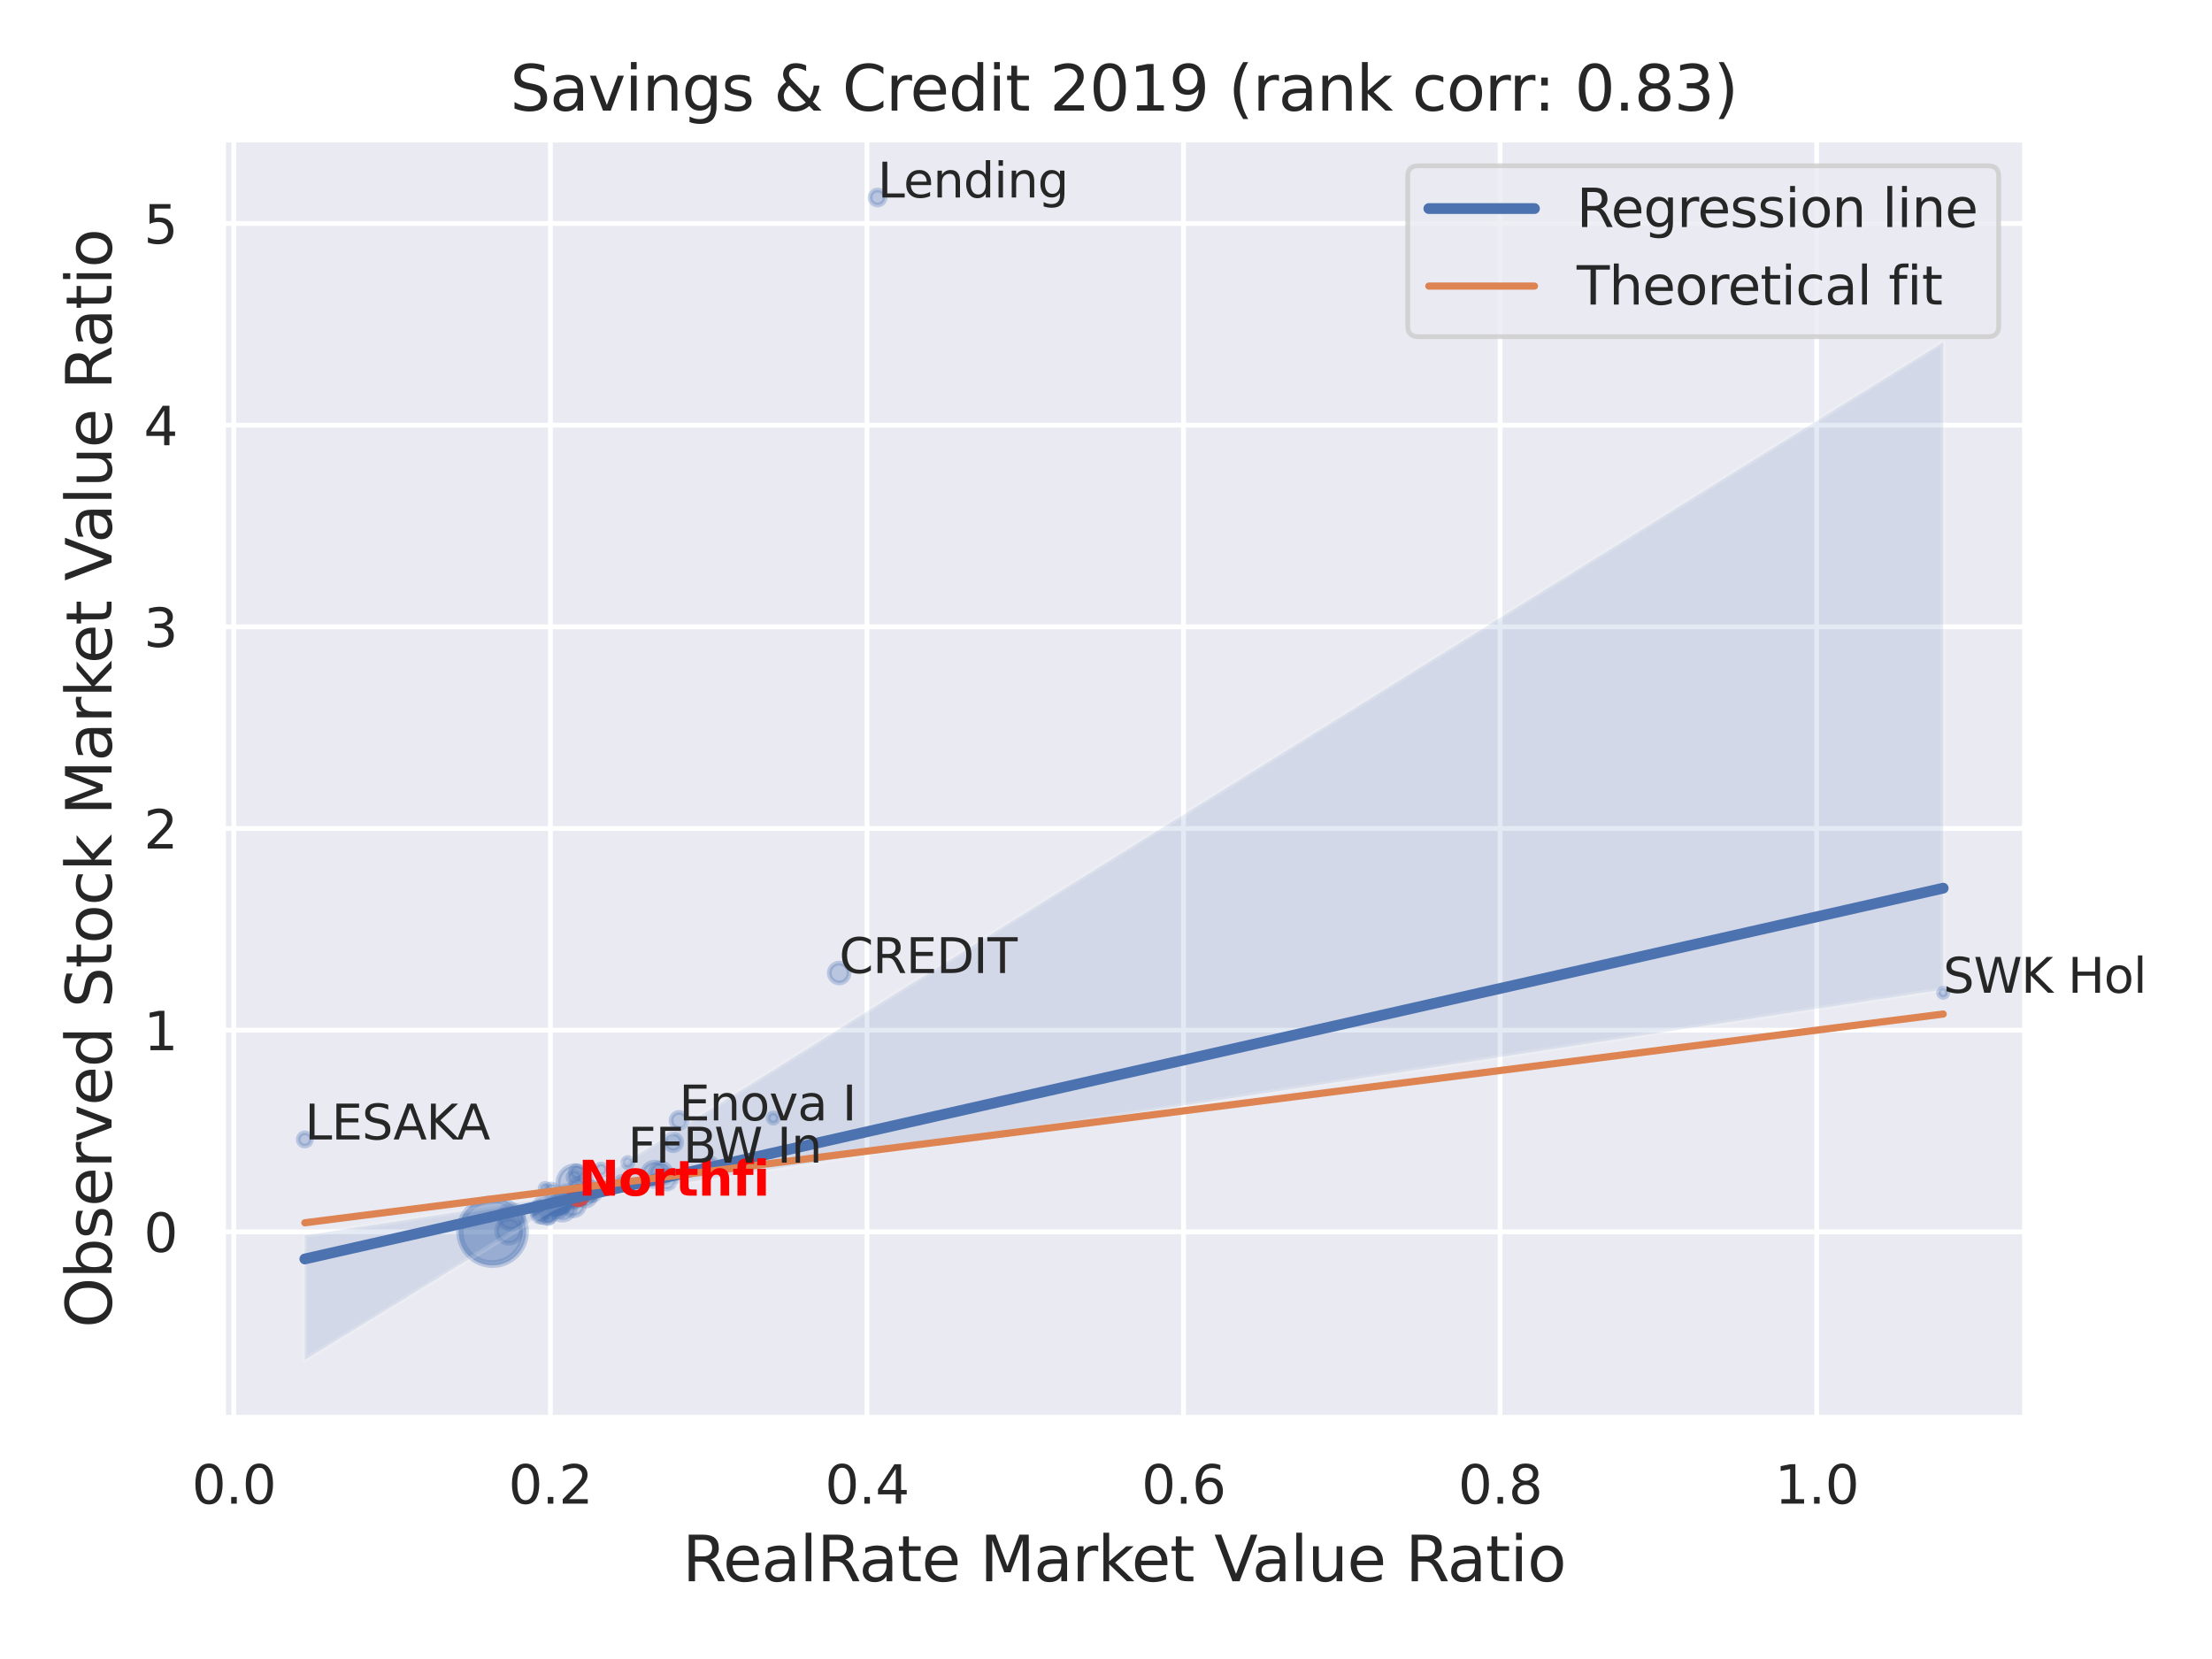 <?xml version="1.0" encoding="utf-8" standalone="no"?>
<!DOCTYPE svg PUBLIC "-//W3C//DTD SVG 1.1//EN"
  "http://www.w3.org/Graphics/SVG/1.1/DTD/svg11.dtd">
<svg xmlns:xlink="http://www.w3.org/1999/xlink" width="460.8pt" height="345.6pt" viewBox="0 0 460.8 345.6" xmlns="http://www.w3.org/2000/svg" version="1.1">
 <defs>
  <style type="text/css">*{stroke-linejoin: round; stroke-linecap: butt}</style>
 </defs>
 <g id="figure_1">
  <g id="patch_1">
   <path d="M 0 345.6 
L 460.8 345.6 
L 460.8 0 
L 0 0 
z
" style="fill: #ffffff"/>
  </g>
  <g id="axes_1">
   <g id="patch_2">
    <path d="M 46.44 295.38 
L 421.863 295.38 
L 421.863 29.04 
L 46.44 29.04 
z
" style="fill: #eaeaf2"/>
   </g>
   <g id="matplotlib.axis_1">
    <g id="xtick_1">
     <g id="line2d_1">
      <path d="M 48.707 295.38 
L 48.707 29.04 
" clip-path="url(#p2058b53762)" style="fill: none; stroke: #ffffff; stroke-linecap: round"/>
     </g>
     <g id="text_1">
      <!-- 0.0 -->
      <g style="fill: #262626" transform="translate(39.96 313.238) scale(0.11 -0.11)">
       <defs>
        <path id="DejaVuSans-30" d="M 2034 4250 
Q 1547 4250 1301 3770 
Q 1056 3291 1056 2328 
Q 1056 1369 1301 889 
Q 1547 409 2034 409 
Q 2525 409 2770 889 
Q 3016 1369 3016 2328 
Q 3016 3291 2770 3770 
Q 2525 4250 2034 4250 
z
M 2034 4750 
Q 2819 4750 3233 4129 
Q 3647 3509 3647 2328 
Q 3647 1150 3233 529 
Q 2819 -91 2034 -91 
Q 1250 -91 836 529 
Q 422 1150 422 2328 
Q 422 3509 836 4129 
Q 1250 4750 2034 4750 
z
" transform="scale(0.016)"/>
        <path id="DejaVuSans-2e" d="M 684 794 
L 1344 794 
L 1344 0 
L 684 0 
L 684 794 
z
" transform="scale(0.016)"/>
       </defs>
       <use xlink:href="#DejaVuSans-30"/>
       <use xlink:href="#DejaVuSans-2e" x="63.623"/>
       <use xlink:href="#DejaVuSans-30" x="95.41"/>
      </g>
     </g>
    </g>
    <g id="xtick_2">
     <g id="line2d_2">
      <path d="M 114.655 295.38 
L 114.655 29.04 
" clip-path="url(#p2058b53762)" style="fill: none; stroke: #ffffff; stroke-linecap: round"/>
     </g>
     <g id="text_2">
      <!-- 0.2 -->
      <g style="fill: #262626" transform="translate(105.908 313.238) scale(0.11 -0.11)">
       <defs>
        <path id="DejaVuSans-32" d="M 1228 531 
L 3431 531 
L 3431 0 
L 469 0 
L 469 531 
Q 828 903 1448 1529 
Q 2069 2156 2228 2338 
Q 2531 2678 2651 2914 
Q 2772 3150 2772 3378 
Q 2772 3750 2511 3984 
Q 2250 4219 1831 4219 
Q 1534 4219 1204 4116 
Q 875 4013 500 3803 
L 500 4441 
Q 881 4594 1212 4672 
Q 1544 4750 1819 4750 
Q 2544 4750 2975 4387 
Q 3406 4025 3406 3419 
Q 3406 3131 3298 2873 
Q 3191 2616 2906 2266 
Q 2828 2175 2409 1742 
Q 1991 1309 1228 531 
z
" transform="scale(0.016)"/>
       </defs>
       <use xlink:href="#DejaVuSans-30"/>
       <use xlink:href="#DejaVuSans-2e" x="63.623"/>
       <use xlink:href="#DejaVuSans-32" x="95.41"/>
      </g>
     </g>
    </g>
    <g id="xtick_3">
     <g id="line2d_3">
      <path d="M 180.603 295.38 
L 180.603 29.04 
" clip-path="url(#p2058b53762)" style="fill: none; stroke: #ffffff; stroke-linecap: round"/>
     </g>
     <g id="text_3">
      <!-- 0.4 -->
      <g style="fill: #262626" transform="translate(171.856 313.238) scale(0.11 -0.11)">
       <defs>
        <path id="DejaVuSans-34" d="M 2419 4116 
L 825 1625 
L 2419 1625 
L 2419 4116 
z
M 2253 4666 
L 3047 4666 
L 3047 1625 
L 3713 1625 
L 3713 1100 
L 3047 1100 
L 3047 0 
L 2419 0 
L 2419 1100 
L 313 1100 
L 313 1709 
L 2253 4666 
z
" transform="scale(0.016)"/>
       </defs>
       <use xlink:href="#DejaVuSans-30"/>
       <use xlink:href="#DejaVuSans-2e" x="63.623"/>
       <use xlink:href="#DejaVuSans-34" x="95.41"/>
      </g>
     </g>
    </g>
    <g id="xtick_4">
     <g id="line2d_4">
      <path d="M 246.551 295.38 
L 246.551 29.04 
" clip-path="url(#p2058b53762)" style="fill: none; stroke: #ffffff; stroke-linecap: round"/>
     </g>
     <g id="text_4">
      <!-- 0.6 -->
      <g style="fill: #262626" transform="translate(237.804 313.238) scale(0.11 -0.11)">
       <defs>
        <path id="DejaVuSans-36" d="M 2113 2584 
Q 1688 2584 1439 2293 
Q 1191 2003 1191 1497 
Q 1191 994 1439 701 
Q 1688 409 2113 409 
Q 2538 409 2786 701 
Q 3034 994 3034 1497 
Q 3034 2003 2786 2293 
Q 2538 2584 2113 2584 
z
M 3366 4563 
L 3366 3988 
Q 3128 4100 2886 4159 
Q 2644 4219 2406 4219 
Q 1781 4219 1451 3797 
Q 1122 3375 1075 2522 
Q 1259 2794 1537 2939 
Q 1816 3084 2150 3084 
Q 2853 3084 3261 2657 
Q 3669 2231 3669 1497 
Q 3669 778 3244 343 
Q 2819 -91 2113 -91 
Q 1303 -91 875 529 
Q 447 1150 447 2328 
Q 447 3434 972 4092 
Q 1497 4750 2381 4750 
Q 2619 4750 2861 4703 
Q 3103 4656 3366 4563 
z
" transform="scale(0.016)"/>
       </defs>
       <use xlink:href="#DejaVuSans-30"/>
       <use xlink:href="#DejaVuSans-2e" x="63.623"/>
       <use xlink:href="#DejaVuSans-36" x="95.41"/>
      </g>
     </g>
    </g>
    <g id="xtick_5">
     <g id="line2d_5">
      <path d="M 312.499 295.38 
L 312.499 29.04 
" clip-path="url(#p2058b53762)" style="fill: none; stroke: #ffffff; stroke-linecap: round"/>
     </g>
     <g id="text_5">
      <!-- 0.8 -->
      <g style="fill: #262626" transform="translate(303.753 313.238) scale(0.11 -0.11)">
       <defs>
        <path id="DejaVuSans-38" d="M 2034 2216 
Q 1584 2216 1326 1975 
Q 1069 1734 1069 1313 
Q 1069 891 1326 650 
Q 1584 409 2034 409 
Q 2484 409 2743 651 
Q 3003 894 3003 1313 
Q 3003 1734 2745 1975 
Q 2488 2216 2034 2216 
z
M 1403 2484 
Q 997 2584 770 2862 
Q 544 3141 544 3541 
Q 544 4100 942 4425 
Q 1341 4750 2034 4750 
Q 2731 4750 3128 4425 
Q 3525 4100 3525 3541 
Q 3525 3141 3298 2862 
Q 3072 2584 2669 2484 
Q 3125 2378 3379 2068 
Q 3634 1759 3634 1313 
Q 3634 634 3220 271 
Q 2806 -91 2034 -91 
Q 1263 -91 848 271 
Q 434 634 434 1313 
Q 434 1759 690 2068 
Q 947 2378 1403 2484 
z
M 1172 3481 
Q 1172 3119 1398 2916 
Q 1625 2713 2034 2713 
Q 2441 2713 2670 2916 
Q 2900 3119 2900 3481 
Q 2900 3844 2670 4047 
Q 2441 4250 2034 4250 
Q 1625 4250 1398 4047 
Q 1172 3844 1172 3481 
z
" transform="scale(0.016)"/>
       </defs>
       <use xlink:href="#DejaVuSans-30"/>
       <use xlink:href="#DejaVuSans-2e" x="63.623"/>
       <use xlink:href="#DejaVuSans-38" x="95.41"/>
      </g>
     </g>
    </g>
    <g id="xtick_6">
     <g id="line2d_6">
      <path d="M 378.448 295.38 
L 378.448 29.04 
" clip-path="url(#p2058b53762)" style="fill: none; stroke: #ffffff; stroke-linecap: round"/>
     </g>
     <g id="text_6">
      <!-- 1.0 -->
      <g style="fill: #262626" transform="translate(369.701 313.238) scale(0.11 -0.11)">
       <defs>
        <path id="DejaVuSans-31" d="M 794 531 
L 1825 531 
L 1825 4091 
L 703 3866 
L 703 4441 
L 1819 4666 
L 2450 4666 
L 2450 531 
L 3481 531 
L 3481 0 
L 794 0 
L 794 531 
z
" transform="scale(0.016)"/>
       </defs>
       <use xlink:href="#DejaVuSans-31"/>
       <use xlink:href="#DejaVuSans-2e" x="63.623"/>
       <use xlink:href="#DejaVuSans-30" x="95.41"/>
      </g>
     </g>
    </g>
    <g id="text_7">
     <!-- RealRate Market Value Ratio -->
     <g style="fill: #262626" transform="translate(142.165 329.404) scale(0.13 -0.13)">
      <defs>
       <path id="DejaVuSans-52" d="M 2841 2188 
Q 3044 2119 3236 1894 
Q 3428 1669 3622 1275 
L 4263 0 
L 3584 0 
L 2988 1197 
Q 2756 1666 2539 1819 
Q 2322 1972 1947 1972 
L 1259 1972 
L 1259 0 
L 628 0 
L 628 4666 
L 2053 4666 
Q 2853 4666 3247 4331 
Q 3641 3997 3641 3322 
Q 3641 2881 3436 2590 
Q 3231 2300 2841 2188 
z
M 1259 4147 
L 1259 2491 
L 2053 2491 
Q 2509 2491 2742 2702 
Q 2975 2913 2975 3322 
Q 2975 3731 2742 3939 
Q 2509 4147 2053 4147 
L 1259 4147 
z
" transform="scale(0.016)"/>
       <path id="DejaVuSans-65" d="M 3597 1894 
L 3597 1613 
L 953 1613 
Q 991 1019 1311 708 
Q 1631 397 2203 397 
Q 2534 397 2845 478 
Q 3156 559 3463 722 
L 3463 178 
Q 3153 47 2828 -22 
Q 2503 -91 2169 -91 
Q 1331 -91 842 396 
Q 353 884 353 1716 
Q 353 2575 817 3079 
Q 1281 3584 2069 3584 
Q 2775 3584 3186 3129 
Q 3597 2675 3597 1894 
z
M 3022 2063 
Q 3016 2534 2758 2815 
Q 2500 3097 2075 3097 
Q 1594 3097 1305 2825 
Q 1016 2553 972 2059 
L 3022 2063 
z
" transform="scale(0.016)"/>
       <path id="DejaVuSans-61" d="M 2194 1759 
Q 1497 1759 1228 1600 
Q 959 1441 959 1056 
Q 959 750 1161 570 
Q 1363 391 1709 391 
Q 2188 391 2477 730 
Q 2766 1069 2766 1631 
L 2766 1759 
L 2194 1759 
z
M 3341 1997 
L 3341 0 
L 2766 0 
L 2766 531 
Q 2569 213 2275 61 
Q 1981 -91 1556 -91 
Q 1019 -91 701 211 
Q 384 513 384 1019 
Q 384 1609 779 1909 
Q 1175 2209 1959 2209 
L 2766 2209 
L 2766 2266 
Q 2766 2663 2505 2880 
Q 2244 3097 1772 3097 
Q 1472 3097 1187 3025 
Q 903 2953 641 2809 
L 641 3341 
Q 956 3463 1253 3523 
Q 1550 3584 1831 3584 
Q 2591 3584 2966 3190 
Q 3341 2797 3341 1997 
z
" transform="scale(0.016)"/>
       <path id="DejaVuSans-6c" d="M 603 4863 
L 1178 4863 
L 1178 0 
L 603 0 
L 603 4863 
z
" transform="scale(0.016)"/>
       <path id="DejaVuSans-74" d="M 1172 4494 
L 1172 3500 
L 2356 3500 
L 2356 3053 
L 1172 3053 
L 1172 1153 
Q 1172 725 1289 603 
Q 1406 481 1766 481 
L 2356 481 
L 2356 0 
L 1766 0 
Q 1100 0 847 248 
Q 594 497 594 1153 
L 594 3053 
L 172 3053 
L 172 3500 
L 594 3500 
L 594 4494 
L 1172 4494 
z
" transform="scale(0.016)"/>
       <path id="DejaVuSans-20" transform="scale(0.016)"/>
       <path id="DejaVuSans-4d" d="M 628 4666 
L 1569 4666 
L 2759 1491 
L 3956 4666 
L 4897 4666 
L 4897 0 
L 4281 0 
L 4281 4097 
L 3078 897 
L 2444 897 
L 1241 4097 
L 1241 0 
L 628 0 
L 628 4666 
z
" transform="scale(0.016)"/>
       <path id="DejaVuSans-72" d="M 2631 2963 
Q 2534 3019 2420 3045 
Q 2306 3072 2169 3072 
Q 1681 3072 1420 2755 
Q 1159 2438 1159 1844 
L 1159 0 
L 581 0 
L 581 3500 
L 1159 3500 
L 1159 2956 
Q 1341 3275 1631 3429 
Q 1922 3584 2338 3584 
Q 2397 3584 2469 3576 
Q 2541 3569 2628 3553 
L 2631 2963 
z
" transform="scale(0.016)"/>
       <path id="DejaVuSans-6b" d="M 581 4863 
L 1159 4863 
L 1159 1991 
L 2875 3500 
L 3609 3500 
L 1753 1863 
L 3688 0 
L 2938 0 
L 1159 1709 
L 1159 0 
L 581 0 
L 581 4863 
z
" transform="scale(0.016)"/>
       <path id="DejaVuSans-56" d="M 1831 0 
L 50 4666 
L 709 4666 
L 2188 738 
L 3669 4666 
L 4325 4666 
L 2547 0 
L 1831 0 
z
" transform="scale(0.016)"/>
       <path id="DejaVuSans-75" d="M 544 1381 
L 544 3500 
L 1119 3500 
L 1119 1403 
Q 1119 906 1312 657 
Q 1506 409 1894 409 
Q 2359 409 2629 706 
Q 2900 1003 2900 1516 
L 2900 3500 
L 3475 3500 
L 3475 0 
L 2900 0 
L 2900 538 
Q 2691 219 2414 64 
Q 2138 -91 1772 -91 
Q 1169 -91 856 284 
Q 544 659 544 1381 
z
M 1991 3584 
L 1991 3584 
z
" transform="scale(0.016)"/>
       <path id="DejaVuSans-69" d="M 603 3500 
L 1178 3500 
L 1178 0 
L 603 0 
L 603 3500 
z
M 603 4863 
L 1178 4863 
L 1178 4134 
L 603 4134 
L 603 4863 
z
" transform="scale(0.016)"/>
       <path id="DejaVuSans-6f" d="M 1959 3097 
Q 1497 3097 1228 2736 
Q 959 2375 959 1747 
Q 959 1119 1226 758 
Q 1494 397 1959 397 
Q 2419 397 2687 759 
Q 2956 1122 2956 1747 
Q 2956 2369 2687 2733 
Q 2419 3097 1959 3097 
z
M 1959 3584 
Q 2709 3584 3137 3096 
Q 3566 2609 3566 1747 
Q 3566 888 3137 398 
Q 2709 -91 1959 -91 
Q 1206 -91 779 398 
Q 353 888 353 1747 
Q 353 2609 779 3096 
Q 1206 3584 1959 3584 
z
" transform="scale(0.016)"/>
      </defs>
      <use xlink:href="#DejaVuSans-52"/>
      <use xlink:href="#DejaVuSans-65" x="64.982"/>
      <use xlink:href="#DejaVuSans-61" x="126.506"/>
      <use xlink:href="#DejaVuSans-6c" x="187.785"/>
      <use xlink:href="#DejaVuSans-52" x="215.568"/>
      <use xlink:href="#DejaVuSans-61" x="282.801"/>
      <use xlink:href="#DejaVuSans-74" x="344.08"/>
      <use xlink:href="#DejaVuSans-65" x="383.289"/>
      <use xlink:href="#DejaVuSans-20" x="444.812"/>
      <use xlink:href="#DejaVuSans-4d" x="476.6"/>
      <use xlink:href="#DejaVuSans-61" x="562.879"/>
      <use xlink:href="#DejaVuSans-72" x="624.158"/>
      <use xlink:href="#DejaVuSans-6b" x="665.271"/>
      <use xlink:href="#DejaVuSans-65" x="719.557"/>
      <use xlink:href="#DejaVuSans-74" x="781.08"/>
      <use xlink:href="#DejaVuSans-20" x="820.289"/>
      <use xlink:href="#DejaVuSans-56" x="852.076"/>
      <use xlink:href="#DejaVuSans-61" x="912.734"/>
      <use xlink:href="#DejaVuSans-6c" x="974.014"/>
      <use xlink:href="#DejaVuSans-75" x="1001.797"/>
      <use xlink:href="#DejaVuSans-65" x="1065.176"/>
      <use xlink:href="#DejaVuSans-20" x="1126.699"/>
      <use xlink:href="#DejaVuSans-52" x="1158.486"/>
      <use xlink:href="#DejaVuSans-61" x="1225.719"/>
      <use xlink:href="#DejaVuSans-74" x="1286.998"/>
      <use xlink:href="#DejaVuSans-69" x="1326.207"/>
      <use xlink:href="#DejaVuSans-6f" x="1353.99"/>
     </g>
    </g>
   </g>
   <g id="matplotlib.axis_2">
    <g id="ytick_1">
     <g id="line2d_7">
      <path d="M 46.44 256.614 
L 421.863 256.614 
" clip-path="url(#p2058b53762)" style="fill: none; stroke: #ffffff; stroke-linecap: round"/>
     </g>
     <g id="text_8">
      <!-- 0 -->
      <g style="fill: #262626" transform="translate(29.941 260.794) scale(0.11 -0.11)">
       <use xlink:href="#DejaVuSans-30"/>
      </g>
     </g>
    </g>
    <g id="ytick_2">
     <g id="line2d_8">
      <path d="M 46.44 214.602 
L 421.863 214.602 
" clip-path="url(#p2058b53762)" style="fill: none; stroke: #ffffff; stroke-linecap: round"/>
     </g>
     <g id="text_9">
      <!-- 1 -->
      <g style="fill: #262626" transform="translate(29.941 218.781) scale(0.11 -0.11)">
       <use xlink:href="#DejaVuSans-31"/>
      </g>
     </g>
    </g>
    <g id="ytick_3">
     <g id="line2d_9">
      <path d="M 46.44 172.59 
L 421.863 172.59 
" clip-path="url(#p2058b53762)" style="fill: none; stroke: #ffffff; stroke-linecap: round"/>
     </g>
     <g id="text_10">
      <!-- 2 -->
      <g style="fill: #262626" transform="translate(29.941 176.769) scale(0.11 -0.11)">
       <use xlink:href="#DejaVuSans-32"/>
      </g>
     </g>
    </g>
    <g id="ytick_4">
     <g id="line2d_10">
      <path d="M 46.44 130.577 
L 421.863 130.577 
" clip-path="url(#p2058b53762)" style="fill: none; stroke: #ffffff; stroke-linecap: round"/>
     </g>
     <g id="text_11">
      <!-- 3 -->
      <g style="fill: #262626" transform="translate(29.941 134.756) scale(0.11 -0.11)">
       <defs>
        <path id="DejaVuSans-33" d="M 2597 2516 
Q 3050 2419 3304 2112 
Q 3559 1806 3559 1356 
Q 3559 666 3084 287 
Q 2609 -91 1734 -91 
Q 1441 -91 1130 -33 
Q 819 25 488 141 
L 488 750 
Q 750 597 1062 519 
Q 1375 441 1716 441 
Q 2309 441 2620 675 
Q 2931 909 2931 1356 
Q 2931 1769 2642 2001 
Q 2353 2234 1838 2234 
L 1294 2234 
L 1294 2753 
L 1863 2753 
Q 2328 2753 2575 2939 
Q 2822 3125 2822 3475 
Q 2822 3834 2567 4026 
Q 2313 4219 1838 4219 
Q 1578 4219 1281 4162 
Q 984 4106 628 3988 
L 628 4550 
Q 988 4650 1302 4700 
Q 1616 4750 1894 4750 
Q 2613 4750 3031 4423 
Q 3450 4097 3450 3541 
Q 3450 3153 3228 2886 
Q 3006 2619 2597 2516 
z
" transform="scale(0.016)"/>
       </defs>
       <use xlink:href="#DejaVuSans-33"/>
      </g>
     </g>
    </g>
    <g id="ytick_5">
     <g id="line2d_11">
      <path d="M 46.44 88.565 
L 421.863 88.565 
" clip-path="url(#p2058b53762)" style="fill: none; stroke: #ffffff; stroke-linecap: round"/>
     </g>
     <g id="text_12">
      <!-- 4 -->
      <g style="fill: #262626" transform="translate(29.941 92.744) scale(0.11 -0.11)">
       <use xlink:href="#DejaVuSans-34"/>
      </g>
     </g>
    </g>
    <g id="ytick_6">
     <g id="line2d_12">
      <path d="M 46.44 46.552 
L 421.863 46.552 
" clip-path="url(#p2058b53762)" style="fill: none; stroke: #ffffff; stroke-linecap: round"/>
     </g>
     <g id="text_13">
      <!-- 5 -->
      <g style="fill: #262626" transform="translate(29.941 50.731) scale(0.11 -0.11)">
       <defs>
        <path id="DejaVuSans-35" d="M 691 4666 
L 3169 4666 
L 3169 4134 
L 1269 4134 
L 1269 2991 
Q 1406 3038 1543 3061 
Q 1681 3084 1819 3084 
Q 2600 3084 3056 2656 
Q 3513 2228 3513 1497 
Q 3513 744 3044 326 
Q 2575 -91 1722 -91 
Q 1428 -91 1123 -41 
Q 819 9 494 109 
L 494 744 
Q 775 591 1075 516 
Q 1375 441 1709 441 
Q 2250 441 2565 725 
Q 2881 1009 2881 1497 
Q 2881 1984 2565 2268 
Q 2250 2553 1709 2553 
Q 1456 2553 1204 2497 
Q 953 2441 691 2322 
L 691 4666 
z
" transform="scale(0.016)"/>
       </defs>
       <use xlink:href="#DejaVuSans-35"/>
      </g>
     </g>
    </g>
    <g id="text_14">
     <!-- Observed Stock Market Value Ratio -->
     <g style="fill: #262626" transform="translate(23.238 276.612) rotate(-90) scale(0.13 -0.13)">
      <defs>
       <path id="DejaVuSans-4f" d="M 2522 4238 
Q 1834 4238 1429 3725 
Q 1025 3213 1025 2328 
Q 1025 1447 1429 934 
Q 1834 422 2522 422 
Q 3209 422 3611 934 
Q 4013 1447 4013 2328 
Q 4013 3213 3611 3725 
Q 3209 4238 2522 4238 
z
M 2522 4750 
Q 3503 4750 4090 4092 
Q 4678 3434 4678 2328 
Q 4678 1225 4090 567 
Q 3503 -91 2522 -91 
Q 1538 -91 948 565 
Q 359 1222 359 2328 
Q 359 3434 948 4092 
Q 1538 4750 2522 4750 
z
" transform="scale(0.016)"/>
       <path id="DejaVuSans-62" d="M 3116 1747 
Q 3116 2381 2855 2742 
Q 2594 3103 2138 3103 
Q 1681 3103 1420 2742 
Q 1159 2381 1159 1747 
Q 1159 1113 1420 752 
Q 1681 391 2138 391 
Q 2594 391 2855 752 
Q 3116 1113 3116 1747 
z
M 1159 2969 
Q 1341 3281 1617 3432 
Q 1894 3584 2278 3584 
Q 2916 3584 3314 3078 
Q 3713 2572 3713 1747 
Q 3713 922 3314 415 
Q 2916 -91 2278 -91 
Q 1894 -91 1617 61 
Q 1341 213 1159 525 
L 1159 0 
L 581 0 
L 581 4863 
L 1159 4863 
L 1159 2969 
z
" transform="scale(0.016)"/>
       <path id="DejaVuSans-73" d="M 2834 3397 
L 2834 2853 
Q 2591 2978 2328 3040 
Q 2066 3103 1784 3103 
Q 1356 3103 1142 2972 
Q 928 2841 928 2578 
Q 928 2378 1081 2264 
Q 1234 2150 1697 2047 
L 1894 2003 
Q 2506 1872 2764 1633 
Q 3022 1394 3022 966 
Q 3022 478 2636 193 
Q 2250 -91 1575 -91 
Q 1294 -91 989 -36 
Q 684 19 347 128 
L 347 722 
Q 666 556 975 473 
Q 1284 391 1588 391 
Q 1994 391 2212 530 
Q 2431 669 2431 922 
Q 2431 1156 2273 1281 
Q 2116 1406 1581 1522 
L 1381 1569 
Q 847 1681 609 1914 
Q 372 2147 372 2553 
Q 372 3047 722 3315 
Q 1072 3584 1716 3584 
Q 2034 3584 2315 3537 
Q 2597 3491 2834 3397 
z
" transform="scale(0.016)"/>
       <path id="DejaVuSans-76" d="M 191 3500 
L 800 3500 
L 1894 563 
L 2988 3500 
L 3597 3500 
L 2284 0 
L 1503 0 
L 191 3500 
z
" transform="scale(0.016)"/>
       <path id="DejaVuSans-64" d="M 2906 2969 
L 2906 4863 
L 3481 4863 
L 3481 0 
L 2906 0 
L 2906 525 
Q 2725 213 2448 61 
Q 2172 -91 1784 -91 
Q 1150 -91 751 415 
Q 353 922 353 1747 
Q 353 2572 751 3078 
Q 1150 3584 1784 3584 
Q 2172 3584 2448 3432 
Q 2725 3281 2906 2969 
z
M 947 1747 
Q 947 1113 1208 752 
Q 1469 391 1925 391 
Q 2381 391 2643 752 
Q 2906 1113 2906 1747 
Q 2906 2381 2643 2742 
Q 2381 3103 1925 3103 
Q 1469 3103 1208 2742 
Q 947 2381 947 1747 
z
" transform="scale(0.016)"/>
       <path id="DejaVuSans-53" d="M 3425 4513 
L 3425 3897 
Q 3066 4069 2747 4153 
Q 2428 4238 2131 4238 
Q 1616 4238 1336 4038 
Q 1056 3838 1056 3469 
Q 1056 3159 1242 3001 
Q 1428 2844 1947 2747 
L 2328 2669 
Q 3034 2534 3370 2195 
Q 3706 1856 3706 1288 
Q 3706 609 3251 259 
Q 2797 -91 1919 -91 
Q 1588 -91 1214 -16 
Q 841 59 441 206 
L 441 856 
Q 825 641 1194 531 
Q 1563 422 1919 422 
Q 2459 422 2753 634 
Q 3047 847 3047 1241 
Q 3047 1584 2836 1778 
Q 2625 1972 2144 2069 
L 1759 2144 
Q 1053 2284 737 2584 
Q 422 2884 422 3419 
Q 422 4038 858 4394 
Q 1294 4750 2059 4750 
Q 2388 4750 2728 4690 
Q 3069 4631 3425 4513 
z
" transform="scale(0.016)"/>
       <path id="DejaVuSans-63" d="M 3122 3366 
L 3122 2828 
Q 2878 2963 2633 3030 
Q 2388 3097 2138 3097 
Q 1578 3097 1268 2742 
Q 959 2388 959 1747 
Q 959 1106 1268 751 
Q 1578 397 2138 397 
Q 2388 397 2633 464 
Q 2878 531 3122 666 
L 3122 134 
Q 2881 22 2623 -34 
Q 2366 -91 2075 -91 
Q 1284 -91 818 406 
Q 353 903 353 1747 
Q 353 2603 823 3093 
Q 1294 3584 2113 3584 
Q 2378 3584 2631 3529 
Q 2884 3475 3122 3366 
z
" transform="scale(0.016)"/>
      </defs>
      <use xlink:href="#DejaVuSans-4f"/>
      <use xlink:href="#DejaVuSans-62" x="78.711"/>
      <use xlink:href="#DejaVuSans-73" x="142.188"/>
      <use xlink:href="#DejaVuSans-65" x="194.287"/>
      <use xlink:href="#DejaVuSans-72" x="255.811"/>
      <use xlink:href="#DejaVuSans-76" x="296.924"/>
      <use xlink:href="#DejaVuSans-65" x="356.104"/>
      <use xlink:href="#DejaVuSans-64" x="417.627"/>
      <use xlink:href="#DejaVuSans-20" x="481.104"/>
      <use xlink:href="#DejaVuSans-53" x="512.891"/>
      <use xlink:href="#DejaVuSans-74" x="576.367"/>
      <use xlink:href="#DejaVuSans-6f" x="615.576"/>
      <use xlink:href="#DejaVuSans-63" x="676.758"/>
      <use xlink:href="#DejaVuSans-6b" x="731.738"/>
      <use xlink:href="#DejaVuSans-20" x="789.648"/>
      <use xlink:href="#DejaVuSans-4d" x="821.436"/>
      <use xlink:href="#DejaVuSans-61" x="907.715"/>
      <use xlink:href="#DejaVuSans-72" x="968.994"/>
      <use xlink:href="#DejaVuSans-6b" x="1010.107"/>
      <use xlink:href="#DejaVuSans-65" x="1064.393"/>
      <use xlink:href="#DejaVuSans-74" x="1125.916"/>
      <use xlink:href="#DejaVuSans-20" x="1165.125"/>
      <use xlink:href="#DejaVuSans-56" x="1196.912"/>
      <use xlink:href="#DejaVuSans-61" x="1257.57"/>
      <use xlink:href="#DejaVuSans-6c" x="1318.85"/>
      <use xlink:href="#DejaVuSans-75" x="1346.633"/>
      <use xlink:href="#DejaVuSans-65" x="1410.012"/>
      <use xlink:href="#DejaVuSans-20" x="1471.535"/>
      <use xlink:href="#DejaVuSans-52" x="1503.322"/>
      <use xlink:href="#DejaVuSans-61" x="1570.555"/>
      <use xlink:href="#DejaVuSans-74" x="1631.834"/>
      <use xlink:href="#DejaVuSans-69" x="1671.043"/>
      <use xlink:href="#DejaVuSans-6f" x="1698.826"/>
     </g>
    </g>
   </g>
   <g id="PathCollection_1">
    <path d="M 102.61 263.642 
C 104.485 263.642 106.284 262.897 107.61 261.571 
C 108.936 260.245 109.681 258.446 109.681 256.571 
C 109.681 254.696 108.936 252.897 107.61 251.571 
C 106.284 250.245 104.485 249.5 102.61 249.5 
C 100.734 249.5 98.936 250.245 97.61 251.571 
C 96.284 252.897 95.539 254.696 95.539 256.571 
C 95.539 258.446 96.284 260.245 97.61 261.571 
C 98.936 262.897 100.734 263.642 102.61 263.642 
z
" clip-path="url(#p2058b53762)" style="fill: #4c72b0; fill-opacity: 0.3; stroke: #4c72b0; stroke-opacity: 0.3"/>
    <path d="M 120.313 248.59 
C 120.713 248.59 121.097 248.431 121.379 248.148 
C 121.662 247.866 121.821 247.482 121.821 247.083 
C 121.821 246.683 121.662 246.299 121.379 246.017 
C 121.097 245.734 120.713 245.575 120.313 245.575 
C 119.914 245.575 119.53 245.734 119.248 246.017 
C 118.965 246.299 118.806 246.683 118.806 247.083 
C 118.806 247.482 118.965 247.866 119.248 248.148 
C 119.53 248.431 119.914 248.59 120.313 248.59 
z
" clip-path="url(#p2058b53762)" style="fill: #4c72b0; fill-opacity: 0.3; stroke: #4c72b0; stroke-opacity: 0.3"/>
    <path d="M 115.862 252.883 
C 116.274 252.883 116.67 252.719 116.962 252.428 
C 117.253 252.136 117.417 251.74 117.417 251.328 
C 117.417 250.915 117.253 250.519 116.962 250.228 
C 116.67 249.936 116.274 249.772 115.862 249.772 
C 115.449 249.772 115.053 249.936 114.762 250.228 
C 114.47 250.519 114.306 250.915 114.306 251.328 
C 114.306 251.74 114.47 252.136 114.762 252.428 
C 115.053 252.719 115.449 252.883 115.862 252.883 
z
" clip-path="url(#p2058b53762)" style="fill: #4c72b0; fill-opacity: 0.3; stroke: #4c72b0; stroke-opacity: 0.3"/>
    <path d="M 106.022 258.993 
C 106.698 258.993 107.347 258.725 107.825 258.246 
C 108.304 257.768 108.572 257.119 108.572 256.443 
C 108.572 255.766 108.304 255.118 107.825 254.639 
C 107.347 254.161 106.698 253.892 106.022 253.892 
C 105.345 253.892 104.696 254.161 104.218 254.639 
C 103.74 255.118 103.471 255.766 103.471 256.443 
C 103.471 257.119 103.74 257.768 104.218 258.246 
C 104.696 258.725 105.345 258.993 106.022 258.993 
z
" clip-path="url(#p2058b53762)" style="fill: #4c72b0; fill-opacity: 0.3; stroke: #4c72b0; stroke-opacity: 0.3"/>
    <path d="M 174.819 204.763 
C 175.366 204.763 175.89 204.546 176.277 204.159 
C 176.664 203.772 176.881 203.248 176.881 202.701 
C 176.881 202.154 176.664 201.629 176.277 201.242 
C 175.89 200.855 175.366 200.638 174.819 200.638 
C 174.272 200.638 173.747 200.855 173.36 201.242 
C 172.973 201.629 172.756 202.154 172.756 202.701 
C 172.756 203.248 172.973 203.772 173.36 204.159 
C 173.747 204.546 174.272 204.763 174.819 204.763 
z
" clip-path="url(#p2058b53762)" style="fill: #4c72b0; fill-opacity: 0.3; stroke: #4c72b0; stroke-opacity: 0.3"/>
    <path d="M 116.458 252.777 
C 116.842 252.777 117.211 252.625 117.483 252.353 
C 117.755 252.081 117.908 251.712 117.908 251.327 
C 117.908 250.942 117.755 250.574 117.483 250.302 
C 117.211 250.03 116.842 249.877 116.458 249.877 
C 116.073 249.877 115.704 250.03 115.432 250.302 
C 115.16 250.574 115.007 250.942 115.007 251.327 
C 115.007 251.712 115.16 252.081 115.432 252.353 
C 115.704 252.625 116.073 252.777 116.458 252.777 
z
" clip-path="url(#p2058b53762)" style="fill: #4c72b0; fill-opacity: 0.3; stroke: #4c72b0; stroke-opacity: 0.3"/>
    <path d="M 118.146 252.089 
C 118.491 252.089 118.822 251.952 119.066 251.708 
C 119.31 251.464 119.447 251.133 119.447 250.788 
C 119.447 250.443 119.31 250.112 119.066 249.868 
C 118.822 249.624 118.491 249.487 118.146 249.487 
C 117.801 249.487 117.47 249.624 117.226 249.868 
C 116.982 250.112 116.845 250.443 116.845 250.788 
C 116.845 251.133 116.982 251.464 117.226 251.708 
C 117.47 251.952 117.801 252.089 118.146 252.089 
z
" clip-path="url(#p2058b53762)" style="fill: #4c72b0; fill-opacity: 0.3; stroke: #4c72b0; stroke-opacity: 0.3"/>
    <path d="M 161.084 233.989 
C 161.367 233.989 161.638 233.877 161.838 233.677 
C 162.038 233.477 162.15 233.206 162.15 232.923 
C 162.15 232.64 162.038 232.369 161.838 232.169 
C 161.638 231.969 161.367 231.857 161.084 231.857 
C 160.801 231.857 160.53 231.969 160.33 232.169 
C 160.13 232.369 160.018 232.64 160.018 232.923 
C 160.018 233.206 160.13 233.477 160.33 233.677 
C 160.53 233.877 160.801 233.989 161.084 233.989 
z
" clip-path="url(#p2058b53762)" style="fill: #4c72b0; fill-opacity: 0.3; stroke: #4c72b0; stroke-opacity: 0.3"/>
    <path d="M 114.27 254.888 
C 114.579 254.888 114.876 254.765 115.094 254.547 
C 115.313 254.328 115.436 254.031 115.436 253.722 
C 115.436 253.413 115.313 253.116 115.094 252.898 
C 114.876 252.679 114.579 252.556 114.27 252.556 
C 113.96 252.556 113.664 252.679 113.445 252.898 
C 113.226 253.116 113.104 253.413 113.104 253.722 
C 113.104 254.031 113.226 254.328 113.445 254.547 
C 113.664 254.765 113.96 254.888 114.27 254.888 
z
" clip-path="url(#p2058b53762)" style="fill: #4c72b0; fill-opacity: 0.3; stroke: #4c72b0; stroke-opacity: 0.3"/>
    <path d="M 102.51 263.022 
C 104.219 263.022 105.858 262.343 107.067 261.134 
C 108.275 259.926 108.954 258.286 108.954 256.577 
C 108.954 254.868 108.275 253.229 107.067 252.02 
C 105.858 250.812 104.219 250.133 102.51 250.133 
C 100.801 250.133 99.162 250.812 97.953 252.02 
C 96.745 253.229 96.066 254.868 96.066 256.577 
C 96.066 258.286 96.745 259.926 97.953 261.134 
C 99.162 262.343 100.801 263.022 102.51 263.022 
z
" clip-path="url(#p2058b53762)" style="fill: #4c72b0; fill-opacity: 0.3; stroke: #4c72b0; stroke-opacity: 0.3"/>
    <path d="M 117.14 254.177 
C 117.871 254.177 118.572 253.887 119.088 253.37 
C 119.605 252.853 119.895 252.153 119.895 251.422 
C 119.895 250.691 119.605 249.99 119.088 249.474 
C 118.572 248.957 117.871 248.667 117.14 248.667 
C 116.409 248.667 115.709 248.957 115.192 249.474 
C 114.675 249.99 114.385 250.691 114.385 251.422 
C 114.385 252.153 114.675 252.853 115.192 253.37 
C 115.709 253.887 116.409 254.177 117.14 254.177 
z
" clip-path="url(#p2058b53762)" style="fill: #4c72b0; fill-opacity: 0.3; stroke: #4c72b0; stroke-opacity: 0.3"/>
    <path d="M 116.662 250.884 
C 117.038 250.884 117.399 250.735 117.664 250.469 
C 117.93 250.203 118.08 249.843 118.08 249.467 
C 118.08 249.091 117.93 248.73 117.664 248.464 
C 117.399 248.199 117.038 248.049 116.662 248.049 
C 116.286 248.049 115.925 248.199 115.66 248.464 
C 115.394 248.73 115.244 249.091 115.244 249.467 
C 115.244 249.843 115.394 250.203 115.66 250.469 
C 115.925 250.735 116.286 250.884 116.662 250.884 
z
" clip-path="url(#p2058b53762)" style="fill: #4c72b0; fill-opacity: 0.3; stroke: #4c72b0; stroke-opacity: 0.3"/>
    <path d="M 63.505 238.746 
C 63.87 238.746 64.22 238.601 64.478 238.343 
C 64.736 238.085 64.882 237.735 64.882 237.369 
C 64.882 237.004 64.736 236.654 64.478 236.396 
C 64.22 236.138 63.87 235.993 63.505 235.993 
C 63.14 235.993 62.789 236.138 62.531 236.396 
C 62.273 236.654 62.128 237.004 62.128 237.369 
C 62.128 237.735 62.273 238.085 62.531 238.343 
C 62.789 238.601 63.14 238.746 63.505 238.746 
z
" clip-path="url(#p2058b53762)" style="fill: #4c72b0; fill-opacity: 0.3; stroke: #4c72b0; stroke-opacity: 0.3"/>
    <path d="M 122.801 250.04 
C 123.31 250.04 123.799 249.837 124.16 249.477 
C 124.52 249.116 124.723 248.627 124.723 248.118 
C 124.723 247.608 124.52 247.119 124.16 246.758 
C 123.799 246.398 123.31 246.195 122.801 246.195 
C 122.291 246.195 121.802 246.398 121.441 246.758 
C 121.081 247.119 120.878 247.608 120.878 248.118 
C 120.878 248.627 121.081 249.116 121.441 249.477 
C 121.802 249.837 122.291 250.04 122.801 250.04 
z
" clip-path="url(#p2058b53762)" style="fill: #4c72b0; fill-opacity: 0.3; stroke: #4c72b0; stroke-opacity: 0.3"/>
    <path d="M 118.197 251.164 
C 118.747 251.164 119.274 250.945 119.663 250.556 
C 120.052 250.167 120.271 249.64 120.271 249.09 
C 120.271 248.54 120.052 248.012 119.663 247.623 
C 119.274 247.234 118.747 247.016 118.197 247.016 
C 117.646 247.016 117.119 247.234 116.73 247.623 
C 116.341 248.012 116.122 248.54 116.122 249.09 
C 116.122 249.64 116.341 250.167 116.73 250.556 
C 117.119 250.945 117.646 251.164 118.197 251.164 
z
" clip-path="url(#p2058b53762)" style="fill: #4c72b0; fill-opacity: 0.3; stroke: #4c72b0; stroke-opacity: 0.3"/>
    <path d="M 120.154 245.488 
C 120.503 245.488 120.838 245.349 121.085 245.102 
C 121.333 244.855 121.471 244.52 121.471 244.17 
C 121.471 243.821 121.333 243.485 121.085 243.238 
C 120.838 242.991 120.503 242.852 120.154 242.852 
C 119.804 242.852 119.469 242.991 119.222 243.238 
C 118.975 243.485 118.836 243.821 118.836 244.17 
C 118.836 244.52 118.975 244.855 119.222 245.102 
C 119.469 245.349 119.804 245.488 120.154 245.488 
z
" clip-path="url(#p2058b53762)" style="fill: #4c72b0; fill-opacity: 0.3; stroke: #4c72b0; stroke-opacity: 0.3"/>
    <path d="M 114.838 249.537 
C 115.22 249.537 115.586 249.385 115.856 249.115 
C 116.126 248.845 116.277 248.479 116.277 248.097 
C 116.277 247.715 116.126 247.349 115.856 247.079 
C 115.586 246.809 115.22 246.658 114.838 246.658 
C 114.456 246.658 114.09 246.809 113.82 247.079 
C 113.55 247.349 113.398 247.715 113.398 248.097 
C 113.398 248.479 113.55 248.845 113.82 249.115 
C 114.09 249.385 114.456 249.537 114.838 249.537 
z
" clip-path="url(#p2058b53762)" style="fill: #4c72b0; fill-opacity: 0.3; stroke: #4c72b0; stroke-opacity: 0.3"/>
    <path d="M 138.84 247.707 
C 139.36 247.707 139.858 247.5 140.225 247.133 
C 140.593 246.765 140.799 246.267 140.799 245.747 
C 140.799 245.228 140.593 244.729 140.225 244.362 
C 139.858 243.994 139.36 243.788 138.84 243.788 
C 138.32 243.788 137.822 243.994 137.454 244.362 
C 137.087 244.729 136.88 245.228 136.88 245.747 
C 136.88 246.267 137.087 246.765 137.454 247.133 
C 137.822 247.5 138.32 247.707 138.84 247.707 
z
" clip-path="url(#p2058b53762)" style="fill: #4c72b0; fill-opacity: 0.3; stroke: #4c72b0; stroke-opacity: 0.3"/>
    <path d="M 404.798 207.765 
C 405.051 207.765 405.294 207.665 405.473 207.486 
C 405.652 207.307 405.753 207.064 405.753 206.811 
C 405.753 206.558 405.652 206.315 405.473 206.136 
C 405.294 205.957 405.051 205.856 404.798 205.856 
C 404.545 205.856 404.302 205.957 404.123 206.136 
C 403.944 206.315 403.844 206.558 403.844 206.811 
C 403.844 207.064 403.944 207.307 404.123 207.486 
C 404.302 207.665 404.545 207.765 404.798 207.765 
z
" clip-path="url(#p2058b53762)" style="fill: #4c72b0; fill-opacity: 0.3; stroke: #4c72b0; stroke-opacity: 0.3"/>
    <path d="M 119.481 253.259 
C 120.091 253.259 120.676 253.017 121.107 252.586 
C 121.538 252.155 121.78 251.57 121.78 250.96 
C 121.78 250.35 121.538 249.765 121.107 249.334 
C 120.676 248.903 120.091 248.661 119.481 248.661 
C 118.871 248.661 118.286 248.903 117.855 249.334 
C 117.424 249.765 117.182 250.35 117.182 250.96 
C 117.182 251.57 117.424 252.155 117.855 252.586 
C 118.286 253.017 118.871 253.259 119.481 253.259 
z
" clip-path="url(#p2058b53762)" style="fill: #4c72b0; fill-opacity: 0.3; stroke: #4c72b0; stroke-opacity: 0.3"/>
    <path d="M 116.945 253.207 
C 117.328 253.207 117.695 253.055 117.966 252.784 
C 118.237 252.514 118.389 252.147 118.389 251.764 
C 118.389 251.381 118.237 251.014 117.966 250.743 
C 117.695 250.473 117.328 250.321 116.945 250.321 
C 116.563 250.321 116.196 250.473 115.925 250.743 
C 115.654 251.014 115.502 251.381 115.502 251.764 
C 115.502 252.147 115.654 252.514 115.925 252.784 
C 116.196 253.055 116.563 253.207 116.945 253.207 
z
" clip-path="url(#p2058b53762)" style="fill: #4c72b0; fill-opacity: 0.3; stroke: #4c72b0; stroke-opacity: 0.3"/>
    <path d="M 115.636 253.004 
C 116.06 253.004 116.467 252.836 116.767 252.536 
C 117.067 252.236 117.236 251.829 117.236 251.404 
C 117.236 250.98 117.067 250.573 116.767 250.273 
C 116.467 249.973 116.06 249.805 115.636 249.805 
C 115.212 249.805 114.805 249.973 114.505 250.273 
C 114.205 250.573 114.036 250.98 114.036 251.404 
C 114.036 251.829 114.205 252.236 114.505 252.536 
C 114.805 252.836 115.212 253.004 115.636 253.004 
z
" clip-path="url(#p2058b53762)" style="fill: #4c72b0; fill-opacity: 0.3; stroke: #4c72b0; stroke-opacity: 0.3"/>
    <path d="M 118.797 251.335 
C 119.201 251.335 119.589 251.174 119.874 250.888 
C 120.16 250.603 120.321 250.215 120.321 249.811 
C 120.321 249.407 120.16 249.019 119.874 248.733 
C 119.589 248.448 119.201 248.287 118.797 248.287 
C 118.393 248.287 118.005 248.448 117.719 248.733 
C 117.433 249.019 117.273 249.407 117.273 249.811 
C 117.273 250.215 117.433 250.603 117.719 250.888 
C 118.005 251.174 118.393 251.335 118.797 251.335 
z
" clip-path="url(#p2058b53762)" style="fill: #4c72b0; fill-opacity: 0.3; stroke: #4c72b0; stroke-opacity: 0.3"/>
    <path d="M 118.046 251.014 
C 118.4 251.014 118.739 250.873 118.989 250.623 
C 119.239 250.373 119.38 250.033 119.38 249.679 
C 119.38 249.326 119.239 248.986 118.989 248.736 
C 118.739 248.486 118.4 248.345 118.046 248.345 
C 117.692 248.345 117.353 248.486 117.102 248.736 
C 116.852 248.986 116.712 249.326 116.712 249.679 
C 116.712 250.033 116.852 250.373 117.102 250.623 
C 117.353 250.873 117.692 251.014 118.046 251.014 
z
" clip-path="url(#p2058b53762)" style="fill: #4c72b0; fill-opacity: 0.3; stroke: #4c72b0; stroke-opacity: 0.3"/>
    <path d="M 121.995 251.226 
C 122.568 251.226 123.118 250.998 123.524 250.592 
C 123.929 250.187 124.157 249.637 124.157 249.063 
C 124.157 248.49 123.929 247.939 123.524 247.534 
C 123.118 247.128 122.568 246.9 121.995 246.9 
C 121.421 246.9 120.871 247.128 120.465 247.534 
C 120.06 247.939 119.832 248.49 119.832 249.063 
C 119.832 249.637 120.06 250.187 120.465 250.592 
C 120.871 250.998 121.421 251.226 121.995 251.226 
z
" clip-path="url(#p2058b53762)" style="fill: #4c72b0; fill-opacity: 0.3; stroke: #4c72b0; stroke-opacity: 0.3"/>
    <path d="M 112.597 254.595 
C 113.047 254.595 113.479 254.416 113.798 254.097 
C 114.117 253.778 114.296 253.346 114.296 252.896 
C 114.296 252.445 114.117 252.013 113.798 251.694 
C 113.479 251.376 113.047 251.197 112.597 251.197 
C 112.146 251.197 111.714 251.376 111.395 251.694 
C 111.077 252.013 110.898 252.445 110.898 252.896 
C 110.898 253.346 111.077 253.778 111.395 254.097 
C 111.714 254.416 112.146 254.595 112.597 254.595 
z
" clip-path="url(#p2058b53762)" style="fill: #4c72b0; fill-opacity: 0.3; stroke: #4c72b0; stroke-opacity: 0.3"/>
    <path d="M 106.458 256.055 
C 107.145 256.055 107.803 255.782 108.289 255.297 
C 108.774 254.811 109.047 254.153 109.047 253.466 
C 109.047 252.779 108.774 252.12 108.289 251.635 
C 107.803 251.149 107.145 250.877 106.458 250.877 
C 105.771 250.877 105.113 251.149 104.627 251.635 
C 104.142 252.12 103.869 252.779 103.869 253.466 
C 103.869 254.153 104.142 254.811 104.627 255.297 
C 105.113 255.782 105.771 256.055 106.458 256.055 
z
" clip-path="url(#p2058b53762)" style="fill: #4c72b0; fill-opacity: 0.3; stroke: #4c72b0; stroke-opacity: 0.3"/>
    <path d="M 127.382 248.524 
C 127.67 248.524 127.946 248.41 128.149 248.207 
C 128.353 248.003 128.467 247.727 128.467 247.44 
C 128.467 247.152 128.353 246.876 128.149 246.672 
C 127.946 246.469 127.67 246.355 127.382 246.355 
C 127.094 246.355 126.818 246.469 126.615 246.672 
C 126.411 246.876 126.297 247.152 126.297 247.44 
C 126.297 247.727 126.411 248.003 126.615 248.207 
C 126.818 248.41 127.094 248.524 127.382 248.524 
z
" clip-path="url(#p2058b53762)" style="fill: #4c72b0; fill-opacity: 0.3; stroke: #4c72b0; stroke-opacity: 0.3"/>
    <path d="M 116.822 251.839 
C 117.217 251.839 117.595 251.682 117.875 251.403 
C 118.154 251.124 118.31 250.745 118.31 250.35 
C 118.31 249.956 118.154 249.577 117.875 249.298 
C 117.595 249.019 117.217 248.862 116.822 248.862 
C 116.427 248.862 116.049 249.019 115.77 249.298 
C 115.49 249.577 115.334 249.956 115.334 250.35 
C 115.334 250.745 115.49 251.124 115.77 251.403 
C 116.049 251.682 116.427 251.839 116.822 251.839 
z
" clip-path="url(#p2058b53762)" style="fill: #4c72b0; fill-opacity: 0.3; stroke: #4c72b0; stroke-opacity: 0.3"/>
    <path d="M 112.37 252.791 
C 112.701 252.791 113.02 252.66 113.254 252.425 
C 113.488 252.191 113.62 251.873 113.62 251.541 
C 113.62 251.21 113.488 250.892 113.254 250.657 
C 113.02 250.423 112.701 250.291 112.37 250.291 
C 112.038 250.291 111.72 250.423 111.486 250.657 
C 111.251 250.892 111.12 251.21 111.12 251.541 
C 111.12 251.873 111.251 252.191 111.486 252.425 
C 111.72 252.66 112.038 252.791 112.37 252.791 
z
" clip-path="url(#p2058b53762)" style="fill: #4c72b0; fill-opacity: 0.3; stroke: #4c72b0; stroke-opacity: 0.3"/>
    <path d="M 119.667 251.194 
C 119.997 251.194 120.313 251.063 120.546 250.83 
C 120.779 250.597 120.91 250.281 120.91 249.951 
C 120.91 249.622 120.779 249.305 120.546 249.072 
C 120.313 248.839 119.997 248.708 119.667 248.708 
C 119.337 248.708 119.021 248.839 118.788 249.072 
C 118.555 249.305 118.424 249.622 118.424 249.951 
C 118.424 250.281 118.555 250.597 118.788 250.83 
C 119.021 251.063 119.337 251.194 119.667 251.194 
z
" clip-path="url(#p2058b53762)" style="fill: #4c72b0; fill-opacity: 0.3; stroke: #4c72b0; stroke-opacity: 0.3"/>
    <path d="M 114.344 254.161 
C 114.742 254.161 115.123 254.003 115.405 253.722 
C 115.686 253.441 115.844 253.059 115.844 252.662 
C 115.844 252.264 115.686 251.882 115.405 251.601 
C 115.123 251.32 114.742 251.162 114.344 251.162 
C 113.946 251.162 113.565 251.32 113.283 251.601 
C 113.002 251.882 112.844 252.264 112.844 252.662 
C 112.844 253.059 113.002 253.441 113.283 253.722 
C 113.565 254.003 113.946 254.161 114.344 254.161 
z
" clip-path="url(#p2058b53762)" style="fill: #4c72b0; fill-opacity: 0.3; stroke: #4c72b0; stroke-opacity: 0.3"/>
    <path d="M 116.393 253.453 
C 116.802 253.453 117.194 253.291 117.482 253.002 
C 117.771 252.713 117.933 252.322 117.933 251.913 
C 117.933 251.505 117.771 251.113 117.482 250.824 
C 117.194 250.536 116.802 250.373 116.393 250.373 
C 115.985 250.373 115.593 250.536 115.305 250.824 
C 115.016 251.113 114.854 251.505 114.854 251.913 
C 114.854 252.322 115.016 252.713 115.305 253.002 
C 115.593 253.291 115.985 253.453 116.393 253.453 
z
" clip-path="url(#p2058b53762)" style="fill: #4c72b0; fill-opacity: 0.3; stroke: #4c72b0; stroke-opacity: 0.3"/>
    <path d="M 113.015 253.556 
C 113.301 253.556 113.576 253.443 113.779 253.24 
C 113.981 253.037 114.095 252.763 114.095 252.476 
C 114.095 252.19 113.981 251.915 113.779 251.712 
C 113.576 251.51 113.301 251.396 113.015 251.396 
C 112.728 251.396 112.454 251.51 112.251 251.712 
C 112.049 251.915 111.935 252.19 111.935 252.476 
C 111.935 252.763 112.049 253.037 112.251 253.24 
C 112.454 253.443 112.728 253.556 113.015 253.556 
z
" clip-path="url(#p2058b53762)" style="fill: #4c72b0; fill-opacity: 0.3; stroke: #4c72b0; stroke-opacity: 0.3"/>
    <path d="M 119.797 249.917 
C 120.736 249.917 121.637 249.544 122.301 248.88 
C 122.965 248.216 123.338 247.315 123.338 246.376 
C 123.338 245.437 122.965 244.536 122.301 243.872 
C 121.637 243.208 120.736 242.835 119.797 242.835 
C 118.858 242.835 117.957 243.208 117.293 243.872 
C 116.629 244.536 116.256 245.437 116.256 246.376 
C 116.256 247.315 116.629 248.216 117.293 248.88 
C 117.957 249.544 118.858 249.917 119.797 249.917 
z
" clip-path="url(#p2058b53762)" style="fill: #4c72b0; fill-opacity: 0.3; stroke: #4c72b0; stroke-opacity: 0.3"/>
    <path d="M 112.794 253.898 
C 113.219 253.898 113.626 253.729 113.927 253.429 
C 114.227 253.128 114.396 252.721 114.396 252.296 
C 114.396 251.871 114.227 251.464 113.927 251.163 
C 113.626 250.863 113.219 250.694 112.794 250.694 
C 112.369 250.694 111.962 250.863 111.661 251.163 
C 111.361 251.464 111.192 251.871 111.192 252.296 
C 111.192 252.721 111.361 253.128 111.661 253.429 
C 111.962 253.729 112.369 253.898 112.794 253.898 
z
" clip-path="url(#p2058b53762)" style="fill: #4c72b0; fill-opacity: 0.3; stroke: #4c72b0; stroke-opacity: 0.3"/>
    <path d="M 140.248 239.717 
C 140.714 239.717 141.16 239.532 141.489 239.203 
C 141.818 238.874 142.003 238.427 142.003 237.962 
C 142.003 237.496 141.818 237.049 141.489 236.72 
C 141.16 236.391 140.714 236.206 140.248 236.206 
C 139.782 236.206 139.336 236.391 139.007 236.72 
C 138.678 237.049 138.493 237.496 138.493 237.962 
C 138.493 238.427 138.678 238.874 139.007 239.203 
C 139.336 239.532 139.782 239.717 140.248 239.717 
z
" clip-path="url(#p2058b53762)" style="fill: #4c72b0; fill-opacity: 0.3; stroke: #4c72b0; stroke-opacity: 0.3"/>
    <path d="M 182.818 42.707 
C 183.232 42.707 183.629 42.542 183.922 42.25 
C 184.214 41.957 184.378 41.56 184.378 41.146 
C 184.378 40.733 184.214 40.336 183.922 40.043 
C 183.629 39.751 183.232 39.586 182.818 39.586 
C 182.404 39.586 182.008 39.751 181.715 40.043 
C 181.422 40.336 181.258 40.733 181.258 41.146 
C 181.258 41.56 181.422 41.957 181.715 42.25 
C 182.008 42.542 182.404 42.707 182.818 42.707 
z
" clip-path="url(#p2058b53762)" style="fill: #4c72b0; fill-opacity: 0.3; stroke: #4c72b0; stroke-opacity: 0.3"/>
    <path d="M 117.325 252.355 
C 117.703 252.355 118.067 252.204 118.334 251.937 
C 118.602 251.669 118.753 251.306 118.753 250.927 
C 118.753 250.548 118.602 250.185 118.334 249.918 
C 118.067 249.65 117.703 249.499 117.325 249.499 
C 116.946 249.499 116.583 249.65 116.315 249.918 
C 116.048 250.185 115.897 250.548 115.897 250.927 
C 115.897 251.306 116.048 251.669 116.315 251.937 
C 116.583 252.204 116.946 252.355 117.325 252.355 
z
" clip-path="url(#p2058b53762)" style="fill: #4c72b0; fill-opacity: 0.3; stroke: #4c72b0; stroke-opacity: 0.3"/>
    <path d="M 120.946 250.826 
C 121.372 250.826 121.78 250.656 122.082 250.355 
C 122.383 250.054 122.552 249.645 122.552 249.219 
C 122.552 248.793 122.383 248.385 122.082 248.083 
C 121.78 247.782 121.372 247.613 120.946 247.613 
C 120.52 247.613 120.111 247.782 119.81 248.083 
C 119.509 248.385 119.339 248.793 119.339 249.219 
C 119.339 249.645 119.509 250.054 119.81 250.355 
C 120.111 250.656 120.52 250.826 120.946 250.826 
z
" clip-path="url(#p2058b53762)" style="fill: #4c72b0; fill-opacity: 0.3; stroke: #4c72b0; stroke-opacity: 0.3"/>
    <path d="M 118.201 251.591 
C 118.561 251.591 118.906 251.448 119.16 251.194 
C 119.415 250.939 119.558 250.594 119.558 250.234 
C 119.558 249.875 119.415 249.53 119.16 249.275 
C 118.906 249.021 118.561 248.878 118.201 248.878 
C 117.841 248.878 117.496 249.021 117.242 249.275 
C 116.987 249.53 116.844 249.875 116.844 250.234 
C 116.844 250.594 116.987 250.939 117.242 251.194 
C 117.496 251.448 117.841 251.591 118.201 251.591 
z
" clip-path="url(#p2058b53762)" style="fill: #4c72b0; fill-opacity: 0.3; stroke: #4c72b0; stroke-opacity: 0.3"/>
    <path d="M 120.466 250.968 
C 120.968 250.968 121.449 250.768 121.804 250.413 
C 122.159 250.058 122.359 249.577 122.359 249.075 
C 122.359 248.573 122.159 248.091 121.804 247.736 
C 121.449 247.381 120.968 247.182 120.466 247.182 
C 119.964 247.182 119.482 247.381 119.127 247.736 
C 118.772 248.091 118.573 248.573 118.573 249.075 
C 118.573 249.577 118.772 250.058 119.127 250.413 
C 119.482 250.768 119.964 250.968 120.466 250.968 
z
" clip-path="url(#p2058b53762)" style="fill: #4c72b0; fill-opacity: 0.3; stroke: #4c72b0; stroke-opacity: 0.3"/>
    <path d="M 117.837 251.196 
C 118.145 251.196 118.441 251.073 118.659 250.855 
C 118.877 250.637 119 250.341 119 250.033 
C 119 249.725 118.877 249.429 118.659 249.211 
C 118.441 248.993 118.145 248.87 117.837 248.87 
C 117.529 248.87 117.233 248.993 117.015 249.211 
C 116.797 249.429 116.674 249.725 116.674 250.033 
C 116.674 250.341 116.797 250.637 117.015 250.855 
C 117.233 251.073 117.529 251.196 117.837 251.196 
z
" clip-path="url(#p2058b53762)" style="fill: #4c72b0; fill-opacity: 0.3; stroke: #4c72b0; stroke-opacity: 0.3"/>
    <path d="M 125.225 244.874 
C 125.542 244.874 125.847 244.748 126.071 244.524 
C 126.296 244.299 126.422 243.994 126.422 243.677 
C 126.422 243.359 126.296 243.055 126.071 242.83 
C 125.847 242.606 125.542 242.48 125.225 242.48 
C 124.907 242.48 124.603 242.606 124.378 242.83 
C 124.154 243.055 124.028 243.359 124.028 243.677 
C 124.028 243.994 124.154 244.299 124.378 244.524 
C 124.603 244.748 124.907 244.874 125.225 244.874 
z
" clip-path="url(#p2058b53762)" style="fill: #4c72b0; fill-opacity: 0.3; stroke: #4c72b0; stroke-opacity: 0.3"/>
    <path d="M 113.686 254.763 
C 114.42 254.763 115.123 254.471 115.642 253.953 
C 116.161 253.434 116.452 252.73 116.452 251.997 
C 116.452 251.263 116.161 250.559 115.642 250.04 
C 115.123 249.522 114.42 249.23 113.686 249.23 
C 112.952 249.23 112.249 249.522 111.73 250.04 
C 111.211 250.559 110.92 251.263 110.92 251.997 
C 110.92 252.73 111.211 253.434 111.73 253.953 
C 112.249 254.471 112.952 254.763 113.686 254.763 
z
" clip-path="url(#p2058b53762)" style="fill: #4c72b0; fill-opacity: 0.3; stroke: #4c72b0; stroke-opacity: 0.3"/>
    <path d="M 116.857 252.693 
C 117.199 252.693 117.527 252.557 117.768 252.315 
C 118.01 252.074 118.146 251.746 118.146 251.404 
C 118.146 251.063 118.01 250.735 117.768 250.493 
C 117.527 250.252 117.199 250.116 116.857 250.116 
C 116.516 250.116 116.188 250.252 115.946 250.493 
C 115.705 250.735 115.569 251.063 115.569 251.404 
C 115.569 251.746 115.705 252.074 115.946 252.315 
C 116.188 252.557 116.516 252.693 116.857 252.693 
z
" clip-path="url(#p2058b53762)" style="fill: #4c72b0; fill-opacity: 0.3; stroke: #4c72b0; stroke-opacity: 0.3"/>
    <path d="M 147.898 244.081 
C 148.286 244.081 148.659 243.927 148.934 243.652 
C 149.209 243.377 149.363 243.005 149.363 242.616 
C 149.363 242.227 149.209 241.855 148.934 241.58 
C 148.659 241.305 148.286 241.151 147.898 241.151 
C 147.509 241.151 147.136 241.305 146.862 241.58 
C 146.587 241.855 146.432 242.227 146.432 242.616 
C 146.432 243.005 146.587 243.377 146.862 243.652 
C 147.136 243.927 147.509 244.081 147.898 244.081 
z
" clip-path="url(#p2058b53762)" style="fill: #4c72b0; fill-opacity: 0.3; stroke: #4c72b0; stroke-opacity: 0.3"/>
    <path d="M 141.459 235.068 
C 141.901 235.068 142.325 234.893 142.637 234.58 
C 142.95 234.268 143.125 233.844 143.125 233.402 
C 143.125 232.96 142.95 232.536 142.637 232.224 
C 142.325 231.911 141.901 231.736 141.459 231.736 
C 141.017 231.736 140.593 231.911 140.281 232.224 
C 139.968 232.536 139.793 232.96 139.793 233.402 
C 139.793 233.844 139.968 234.268 140.281 234.58 
C 140.593 234.893 141.017 235.068 141.459 235.068 
z
" clip-path="url(#p2058b53762)" style="fill: #4c72b0; fill-opacity: 0.3; stroke: #4c72b0; stroke-opacity: 0.3"/>
    <path d="M 118.616 250.784 
C 119.023 250.784 119.414 250.622 119.702 250.334 
C 119.99 250.047 120.151 249.656 120.151 249.249 
C 120.151 248.841 119.99 248.451 119.702 248.163 
C 119.414 247.875 119.023 247.713 118.616 247.713 
C 118.209 247.713 117.818 247.875 117.53 248.163 
C 117.242 248.451 117.08 248.841 117.08 249.249 
C 117.08 249.656 117.242 250.047 117.53 250.334 
C 117.818 250.622 118.209 250.784 118.616 250.784 
z
" clip-path="url(#p2058b53762)" style="fill: #4c72b0; fill-opacity: 0.3; stroke: #4c72b0; stroke-opacity: 0.3"/>
    <path d="M 119.655 246.543 
C 120.003 246.543 120.337 246.404 120.583 246.158 
C 120.83 245.912 120.968 245.578 120.968 245.23 
C 120.968 244.881 120.83 244.547 120.583 244.301 
C 120.337 244.055 120.003 243.916 119.655 243.916 
C 119.306 243.916 118.972 244.055 118.726 244.301 
C 118.48 244.547 118.341 244.881 118.341 245.23 
C 118.341 245.578 118.48 245.912 118.726 246.158 
C 118.972 246.404 119.306 246.543 119.655 246.543 
z
" clip-path="url(#p2058b53762)" style="fill: #4c72b0; fill-opacity: 0.3; stroke: #4c72b0; stroke-opacity: 0.3"/>
    <path d="M 117.196 252.207 
C 117.661 252.207 118.107 252.022 118.436 251.693 
C 118.765 251.365 118.95 250.918 118.95 250.453 
C 118.95 249.988 118.765 249.542 118.436 249.213 
C 118.107 248.884 117.661 248.699 117.196 248.699 
C 116.731 248.699 116.285 248.884 115.956 249.213 
C 115.627 249.542 115.442 249.988 115.442 250.453 
C 115.442 250.918 115.627 251.365 115.956 251.693 
C 116.285 252.022 116.731 252.207 117.196 252.207 
z
" clip-path="url(#p2058b53762)" style="fill: #4c72b0; fill-opacity: 0.3; stroke: #4c72b0; stroke-opacity: 0.3"/>
    <path d="M 116.142 252.175 
C 116.484 252.175 116.812 252.039 117.054 251.797 
C 117.296 251.555 117.432 251.227 117.432 250.885 
C 117.432 250.543 117.296 250.215 117.054 249.973 
C 116.812 249.731 116.484 249.595 116.142 249.595 
C 115.8 249.595 115.472 249.731 115.23 249.973 
C 114.988 250.215 114.852 250.543 114.852 250.885 
C 114.852 251.227 114.988 251.555 115.23 251.797 
C 115.472 252.039 115.8 252.175 116.142 252.175 
z
" clip-path="url(#p2058b53762)" style="fill: #4c72b0; fill-opacity: 0.3; stroke: #4c72b0; stroke-opacity: 0.3"/>
    <path d="M 119.793 251.462 
C 120.175 251.462 120.541 251.311 120.811 251.041 
C 121.081 250.771 121.233 250.404 121.233 250.023 
C 121.233 249.641 121.081 249.275 120.811 249.005 
C 120.541 248.735 120.175 248.583 119.793 248.583 
C 119.411 248.583 119.045 248.735 118.775 249.005 
C 118.505 249.275 118.353 249.641 118.353 250.023 
C 118.353 250.404 118.505 250.771 118.775 251.041 
C 119.045 251.311 119.411 251.462 119.793 251.462 
z
" clip-path="url(#p2058b53762)" style="fill: #4c72b0; fill-opacity: 0.3; stroke: #4c72b0; stroke-opacity: 0.3"/>
    <path d="M 136.34 247.202 
C 137.016 247.202 137.664 246.933 138.142 246.455 
C 138.62 245.977 138.889 245.328 138.889 244.652 
C 138.889 243.976 138.62 243.328 138.142 242.85 
C 137.664 242.372 137.016 242.103 136.34 242.103 
C 135.664 242.103 135.015 242.372 134.537 242.85 
C 134.059 243.328 133.79 243.976 133.79 244.652 
C 133.79 245.328 134.059 245.977 134.537 246.455 
C 135.015 246.933 135.664 247.202 136.34 247.202 
z
" clip-path="url(#p2058b53762)" style="fill: #4c72b0; fill-opacity: 0.3; stroke: #4c72b0; stroke-opacity: 0.3"/>
    <path d="M 123.28 250.145 
C 123.807 250.145 124.312 249.936 124.684 249.564 
C 125.056 249.192 125.265 248.687 125.265 248.16 
C 125.265 247.634 125.056 247.129 124.684 246.757 
C 124.312 246.384 123.807 246.175 123.28 246.175 
C 122.754 246.175 122.249 246.384 121.877 246.757 
C 121.504 247.129 121.295 247.634 121.295 248.16 
C 121.295 248.687 121.504 249.192 121.877 249.564 
C 122.249 249.936 122.754 250.145 123.28 250.145 
z
" clip-path="url(#p2058b53762)" style="fill: #4c72b0; fill-opacity: 0.3; stroke: #4c72b0; stroke-opacity: 0.3"/>
    <path d="M 115.36 252.981 
C 115.82 252.981 116.261 252.798 116.586 252.473 
C 116.912 252.148 117.094 251.707 117.094 251.247 
C 117.094 250.787 116.912 250.346 116.586 250.021 
C 116.261 249.696 115.82 249.513 115.36 249.513 
C 114.9 249.513 114.459 249.696 114.134 250.021 
C 113.809 250.346 113.626 250.787 113.626 251.247 
C 113.626 251.707 113.809 252.148 114.134 252.473 
C 114.459 252.798 114.9 252.981 115.36 252.981 
z
" clip-path="url(#p2058b53762)" style="fill: #4c72b0; fill-opacity: 0.3; stroke: #4c72b0; stroke-opacity: 0.3"/>
    <path d="M 117.223 252.285 
C 117.531 252.285 117.827 252.163 118.045 251.945 
C 118.263 251.727 118.386 251.431 118.386 251.123 
C 118.386 250.814 118.263 250.519 118.045 250.301 
C 117.827 250.083 117.531 249.96 117.223 249.96 
C 116.915 249.96 116.619 250.083 116.401 250.301 
C 116.183 250.519 116.061 250.814 116.061 251.123 
C 116.061 251.431 116.183 251.727 116.401 251.945 
C 116.619 252.163 116.915 252.285 117.223 252.285 
z
" clip-path="url(#p2058b53762)" style="fill: #4c72b0; fill-opacity: 0.3; stroke: #4c72b0; stroke-opacity: 0.3"/>
    <path d="M 113.837 253.579 
C 114.102 253.579 114.356 253.474 114.543 253.287 
C 114.73 253.099 114.835 252.845 114.835 252.58 
C 114.835 252.316 114.73 252.062 114.543 251.874 
C 114.356 251.687 114.102 251.582 113.837 251.582 
C 113.572 251.582 113.318 251.687 113.131 251.874 
C 112.943 252.062 112.838 252.316 112.838 252.58 
C 112.838 252.845 112.943 253.099 113.131 253.287 
C 113.318 253.474 113.572 253.579 113.837 253.579 
z
" clip-path="url(#p2058b53762)" style="fill: #4c72b0; fill-opacity: 0.3; stroke: #4c72b0; stroke-opacity: 0.3"/>
    <path d="M 136.875 246.696 
C 137.139 246.696 137.391 246.592 137.577 246.405 
C 137.763 246.219 137.868 245.967 137.868 245.703 
C 137.868 245.44 137.763 245.188 137.577 245.002 
C 137.391 244.815 137.139 244.711 136.875 244.711 
C 136.612 244.711 136.36 244.815 136.173 245.002 
C 135.987 245.188 135.883 245.44 135.883 245.703 
C 135.883 245.967 135.987 246.219 136.173 246.405 
C 136.36 246.592 136.612 246.696 136.875 246.696 
z
" clip-path="url(#p2058b53762)" style="fill: #4c72b0; fill-opacity: 0.3; stroke: #4c72b0; stroke-opacity: 0.3"/>
    <path d="M 137.66 246.647 
C 138.246 246.647 138.808 246.414 139.222 246 
C 139.637 245.586 139.87 245.024 139.87 244.437 
C 139.87 243.851 139.637 243.289 139.222 242.875 
C 138.808 242.46 138.246 242.228 137.66 242.228 
C 137.074 242.228 136.511 242.46 136.097 242.875 
C 135.683 243.289 135.45 243.851 135.45 244.437 
C 135.45 245.024 135.683 245.586 136.097 246 
C 136.511 246.414 137.074 246.647 137.66 246.647 
z
" clip-path="url(#p2058b53762)" style="fill: #4c72b0; fill-opacity: 0.3; stroke: #4c72b0; stroke-opacity: 0.3"/>
    <path d="M 129.57 247.844 
C 129.939 247.844 130.294 247.697 130.555 247.436 
C 130.816 247.175 130.963 246.82 130.963 246.451 
C 130.963 246.081 130.816 245.727 130.555 245.465 
C 130.294 245.204 129.939 245.057 129.57 245.057 
C 129.2 245.057 128.846 245.204 128.584 245.465 
C 128.323 245.727 128.176 246.081 128.176 246.451 
C 128.176 246.82 128.323 247.175 128.584 247.436 
C 128.846 247.697 129.2 247.844 129.57 247.844 
z
" clip-path="url(#p2058b53762)" style="fill: #4c72b0; fill-opacity: 0.3; stroke: #4c72b0; stroke-opacity: 0.3"/>
    <path d="M 113.551 248.585 
C 113.825 248.585 114.087 248.477 114.28 248.284 
C 114.473 248.09 114.582 247.828 114.582 247.555 
C 114.582 247.282 114.473 247.02 114.28 246.827 
C 114.087 246.633 113.825 246.525 113.551 246.525 
C 113.278 246.525 113.016 246.633 112.823 246.827 
C 112.63 247.02 112.521 247.282 112.521 247.555 
C 112.521 247.828 112.63 248.09 112.823 248.284 
C 113.016 248.477 113.278 248.585 113.551 248.585 
z
" clip-path="url(#p2058b53762)" style="fill: #4c72b0; fill-opacity: 0.3; stroke: #4c72b0; stroke-opacity: 0.3"/>
    <path d="M 130.799 243.252 
C 131.08 243.252 131.349 243.14 131.547 242.942 
C 131.746 242.744 131.857 242.474 131.857 242.194 
C 131.857 241.913 131.746 241.644 131.547 241.446 
C 131.349 241.247 131.08 241.136 130.799 241.136 
C 130.519 241.136 130.25 241.247 130.051 241.446 
C 129.853 241.644 129.741 241.913 129.741 242.194 
C 129.741 242.474 129.853 242.744 130.051 242.942 
C 130.25 243.14 130.519 243.252 130.799 243.252 
z
" clip-path="url(#p2058b53762)" style="fill: #4c72b0; fill-opacity: 0.3; stroke: #4c72b0; stroke-opacity: 0.3"/>
   </g>
   <g id="PolyCollection_1">
    <defs>
     <path id="m9f45a98323" d="M 63.505 -88.243 
L 63.505 -62.326 
L 66.952 -64.437 
L 70.399 -66.548 
L 73.847 -68.659 
L 77.294 -70.769 
L 80.742 -72.88 
L 84.189 -74.991 
L 87.637 -77.14 
L 91.084 -79.242 
L 94.531 -81.368 
L 97.979 -83.475 
L 101.426 -85.571 
L 104.874 -87.649 
L 108.321 -89.798 
L 111.768 -91.892 
L 115.216 -93.921 
L 118.663 -95.353 
L 122.111 -96.067 
L 125.558 -96.608 
L 129.005 -97.143 
L 132.453 -97.677 
L 135.9 -98.211 
L 139.348 -98.745 
L 142.795 -99.279 
L 146.242 -99.813 
L 149.69 -100.347 
L 153.137 -100.881 
L 156.585 -101.416 
L 160.032 -101.955 
L 163.48 -102.499 
L 166.927 -103.028 
L 170.374 -103.565 
L 173.822 -104.096 
L 177.269 -104.634 
L 180.717 -105.171 
L 184.164 -105.705 
L 187.611 -106.236 
L 191.059 -106.764 
L 194.506 -107.299 
L 197.954 -107.835 
L 201.401 -108.367 
L 204.848 -108.896 
L 208.296 -109.434 
L 211.743 -109.973 
L 215.191 -110.502 
L 218.638 -111.031 
L 222.085 -111.562 
L 225.533 -112.094 
L 228.98 -112.618 
L 232.428 -113.146 
L 235.875 -113.681 
L 239.322 -114.208 
L 242.77 -114.734 
L 246.217 -115.263 
L 249.665 -115.8 
L 253.112 -116.317 
L 256.56 -116.845 
L 260.007 -117.374 
L 263.454 -117.904 
L 266.902 -118.425 
L 270.349 -118.945 
L 273.797 -119.467 
L 277.244 -120.001 
L 280.691 -120.539 
L 284.139 -121.074 
L 287.586 -121.603 
L 291.034 -122.131 
L 294.481 -122.66 
L 297.928 -123.185 
L 301.376 -123.717 
L 304.823 -124.237 
L 308.271 -124.772 
L 311.718 -125.303 
L 315.165 -125.831 
L 318.613 -126.36 
L 322.06 -126.88 
L 325.508 -127.399 
L 328.955 -127.925 
L 332.402 -128.45 
L 335.85 -128.973 
L 339.297 -129.502 
L 342.745 -130.025 
L 346.192 -130.548 
L 349.64 -131.075 
L 353.087 -131.604 
L 356.534 -132.128 
L 359.982 -132.649 
L 363.429 -133.177 
L 366.877 -133.707 
L 370.324 -134.236 
L 373.771 -134.764 
L 377.219 -135.291 
L 380.666 -135.815 
L 384.114 -136.337 
L 387.561 -136.862 
L 391.008 -137.39 
L 394.456 -137.91 
L 397.903 -138.43 
L 401.351 -138.948 
L 404.798 -139.472 
L 404.798 -274.296 
L 404.798 -274.296 
L 401.351 -272.153 
L 397.903 -270.009 
L 394.456 -267.866 
L 391.008 -265.722 
L 387.561 -263.579 
L 384.114 -261.435 
L 380.666 -259.291 
L 377.219 -257.148 
L 373.771 -255.004 
L 370.324 -252.86 
L 366.877 -250.716 
L 363.429 -248.573 
L 359.982 -246.429 
L 356.534 -244.285 
L 353.087 -242.142 
L 349.64 -239.998 
L 346.192 -237.854 
L 342.745 -235.71 
L 339.297 -233.567 
L 335.85 -231.423 
L 332.402 -229.279 
L 328.955 -227.136 
L 325.508 -224.992 
L 322.06 -222.848 
L 318.613 -220.704 
L 315.165 -218.561 
L 311.718 -216.417 
L 308.271 -214.273 
L 304.823 -212.129 
L 301.376 -209.986 
L 297.928 -207.842 
L 294.481 -205.698 
L 291.034 -203.555 
L 287.586 -201.411 
L 284.139 -199.267 
L 280.691 -197.123 
L 277.244 -194.98 
L 273.797 -192.836 
L 270.349 -190.692 
L 266.902 -188.549 
L 263.454 -186.405 
L 260.007 -184.261 
L 256.56 -182.117 
L 253.112 -179.974 
L 249.665 -177.83 
L 246.217 -175.686 
L 242.77 -173.55 
L 239.322 -171.417 
L 235.875 -169.262 
L 232.428 -167.113 
L 228.98 -164.97 
L 225.533 -162.827 
L 222.085 -160.684 
L 218.638 -158.541 
L 215.191 -156.397 
L 211.743 -154.253 
L 208.296 -152.11 
L 204.848 -149.966 
L 201.401 -147.822 
L 197.954 -145.679 
L 194.506 -143.535 
L 191.059 -141.391 
L 187.611 -139.248 
L 184.164 -137.099 
L 180.717 -134.945 
L 177.269 -132.789 
L 173.822 -130.629 
L 170.374 -128.47 
L 166.927 -126.311 
L 163.48 -124.151 
L 160.032 -121.992 
L 156.585 -119.832 
L 153.137 -117.712 
L 149.69 -115.56 
L 146.242 -113.407 
L 142.795 -111.253 
L 139.348 -109.099 
L 135.9 -106.944 
L 132.453 -104.81 
L 129.005 -102.684 
L 125.558 -100.571 
L 122.111 -98.44 
L 118.663 -96.773 
L 115.216 -96.203 
L 111.768 -95.666 
L 108.321 -95.122 
L 104.874 -94.593 
L 101.426 -94.064 
L 97.979 -93.525 
L 94.531 -92.998 
L 91.084 -92.462 
L 87.637 -91.934 
L 84.189 -91.396 
L 80.742 -90.868 
L 77.294 -90.345 
L 73.847 -89.822 
L 70.399 -89.299 
L 66.952 -88.771 
L 63.505 -88.243 
z
" style="stroke: #ffffff; stroke-opacity: 0.15"/>
    </defs>
    <g clip-path="url(#p2058b53762)">
     <use xlink:href="#m9f45a98323" x="0" y="345.6" style="fill: #4c72b0; fill-opacity: 0.15; stroke: #ffffff; stroke-opacity: 0.15"/>
    </g>
   </g>
   <g id="PathCollection_2">
    <defs>
     <path id="mfd70ba30c7" d="M 0 1.893 
C 0.502 1.893 0.984 1.693 1.338 1.338 
C 1.693 0.984 1.893 0.502 1.893 0 
C 1.893 -0.502 1.693 -0.984 1.338 -1.338 
C 0.984 -1.693 0.502 -1.893 0 -1.893 
C -0.502 -1.893 -0.984 -1.693 -1.338 -1.338 
C -1.693 -0.984 -1.893 -0.502 -1.893 0 
C -1.893 0.502 -1.693 0.984 -1.338 1.338 
C -0.984 1.693 -0.502 1.893 0 1.893 
z
" style="stroke: #c44e52"/>
    </defs>
    <g clip-path="url(#p2058b53762)">
     <use xlink:href="#mfd70ba30c7" x="120.466" y="249.075" style="fill: #c44e52; stroke: #c44e52"/>
    </g>
   </g>
   <g id="line2d_13">
    <path d="M 63.505 262.266 
L 66.952 261.485 
L 70.399 260.705 
L 73.847 259.925 
L 77.294 259.145 
L 80.742 258.364 
L 84.189 257.584 
L 87.637 256.804 
L 91.084 256.024 
L 94.531 255.244 
L 97.979 254.463 
L 101.426 253.683 
L 104.874 252.903 
L 108.321 252.123 
L 111.768 251.343 
L 115.216 250.562 
L 118.663 249.782 
L 122.111 249.002 
L 125.558 248.222 
L 129.005 247.441 
L 132.453 246.661 
L 135.9 245.881 
L 139.348 245.101 
L 142.795 244.321 
L 146.242 243.54 
L 149.69 242.76 
L 153.137 241.98 
L 156.585 241.2 
L 160.032 240.42 
L 163.48 239.639 
L 166.927 238.859 
L 170.374 238.079 
L 173.822 237.299 
L 177.269 236.518 
L 180.717 235.738 
L 184.164 234.958 
L 187.611 234.178 
L 191.059 233.398 
L 194.506 232.617 
L 197.954 231.837 
L 201.401 231.057 
L 204.848 230.277 
L 208.296 229.496 
L 211.743 228.716 
L 215.191 227.936 
L 218.638 227.156 
L 222.085 226.376 
L 225.533 225.595 
L 228.98 224.815 
L 232.428 224.035 
L 235.875 223.255 
L 239.322 222.475 
L 242.77 221.694 
L 246.217 220.914 
L 249.665 220.134 
L 253.112 219.354 
L 256.56 218.573 
L 260.007 217.793 
L 263.454 217.013 
L 266.902 216.233 
L 270.349 215.453 
L 273.797 214.672 
L 277.244 213.892 
L 280.691 213.112 
L 284.139 212.332 
L 287.586 211.552 
L 291.034 210.771 
L 294.481 209.991 
L 297.928 209.211 
L 301.376 208.431 
L 304.823 207.65 
L 308.271 206.87 
L 311.718 206.09 
L 315.165 205.31 
L 318.613 204.53 
L 322.06 203.749 
L 325.508 202.969 
L 328.955 202.189 
L 332.402 201.409 
L 335.85 200.628 
L 339.297 199.848 
L 342.745 199.068 
L 346.192 198.288 
L 349.64 197.508 
L 353.087 196.727 
L 356.534 195.947 
L 359.982 195.167 
L 363.429 194.387 
L 366.877 193.607 
L 370.324 192.826 
L 373.771 192.046 
L 377.219 191.266 
L 380.666 190.486 
L 384.114 189.705 
L 387.561 188.925 
L 391.008 188.145 
L 394.456 187.365 
L 397.903 186.585 
L 401.351 185.804 
L 404.798 185.024 
" clip-path="url(#p2058b53762)" style="fill: none; stroke: #4c72b0; stroke-width: 2.25; stroke-linecap: round"/>
   </g>
   <g id="line2d_14">
    <path d="M 102.61 249.747 
L 120.313 247.491 
L 115.862 248.058 
L 106.022 249.312 
L 174.819 240.546 
L 116.458 247.982 
L 118.146 247.767 
L 161.084 242.296 
L 114.27 248.261 
L 102.51 249.759 
L 117.14 247.895 
L 116.662 247.956 
L 63.505 254.729 
L 122.801 247.174 
L 118.197 247.761 
L 120.154 247.511 
L 114.838 248.189 
L 138.84 245.131 
L 404.798 211.245 
L 119.481 247.597 
L 116.945 247.92 
L 115.636 248.087 
L 118.797 247.684 
L 118.046 247.78 
L 121.995 247.277 
L 112.597 248.474 
L 106.458 249.256 
L 127.382 246.59 
L 116.822 247.936 
L 112.37 248.503 
L 119.667 247.573 
L 114.344 248.252 
L 116.393 247.99 
L 113.015 248.421 
L 119.797 247.557 
L 112.794 248.449 
L 140.248 244.951 
L 182.818 239.527 
L 117.325 247.872 
L 120.946 247.41 
L 118.201 247.76 
L 120.466 247.472 
L 117.837 247.807 
L 125.225 246.865 
L 113.686 248.335 
L 116.857 247.931 
L 147.898 243.976 
L 141.459 244.797 
L 118.616 247.707 
L 119.655 247.575 
L 117.196 247.888 
L 116.142 248.023 
L 119.793 247.557 
L 136.34 245.449 
L 123.28 247.113 
L 115.36 248.122 
L 117.223 247.885 
L 113.837 248.316 
L 136.875 245.381 
L 137.66 245.281 
L 129.57 246.312 
L 113.551 248.353 
L 130.799 246.155 
" clip-path="url(#p2058b53762)" style="fill: none; stroke: #dd8452; stroke-width: 1.5; stroke-linecap: round"/>
   </g>
   <g id="patch_3">
    <path d="M 46.44 295.38 
L 46.44 29.04 
" style="fill: none; stroke: #ffffff; stroke-width: 1.25; stroke-linejoin: miter; stroke-linecap: square"/>
   </g>
   <g id="patch_4">
    <path d="M 421.863 295.38 
L 421.863 29.04 
" style="fill: none; stroke: #ffffff; stroke-width: 1.25; stroke-linejoin: miter; stroke-linecap: square"/>
   </g>
   <g id="patch_5">
    <path d="M 46.44 295.38 
L 421.863 295.38 
" style="fill: none; stroke: #ffffff; stroke-width: 1.25; stroke-linejoin: miter; stroke-linecap: square"/>
   </g>
   <g id="patch_6">
    <path d="M 46.44 29.04 
L 421.863 29.04 
" style="fill: none; stroke: #ffffff; stroke-width: 1.25; stroke-linejoin: miter; stroke-linecap: square"/>
   </g>
   <g id="text_15">
    <!-- CREDIT  -->
    <g style="fill: #262626" transform="translate(174.819 202.701) scale(0.1 -0.1)">
     <defs>
      <path id="DejaVuSans-43" d="M 4122 4306 
L 4122 3641 
Q 3803 3938 3442 4084 
Q 3081 4231 2675 4231 
Q 1875 4231 1450 3742 
Q 1025 3253 1025 2328 
Q 1025 1406 1450 917 
Q 1875 428 2675 428 
Q 3081 428 3442 575 
Q 3803 722 4122 1019 
L 4122 359 
Q 3791 134 3420 21 
Q 3050 -91 2638 -91 
Q 1578 -91 968 557 
Q 359 1206 359 2328 
Q 359 3453 968 4101 
Q 1578 4750 2638 4750 
Q 3056 4750 3426 4639 
Q 3797 4528 4122 4306 
z
" transform="scale(0.016)"/>
      <path id="DejaVuSans-45" d="M 628 4666 
L 3578 4666 
L 3578 4134 
L 1259 4134 
L 1259 2753 
L 3481 2753 
L 3481 2222 
L 1259 2222 
L 1259 531 
L 3634 531 
L 3634 0 
L 628 0 
L 628 4666 
z
" transform="scale(0.016)"/>
      <path id="DejaVuSans-44" d="M 1259 4147 
L 1259 519 
L 2022 519 
Q 2988 519 3436 956 
Q 3884 1394 3884 2338 
Q 3884 3275 3436 3711 
Q 2988 4147 2022 4147 
L 1259 4147 
z
M 628 4666 
L 1925 4666 
Q 3281 4666 3915 4102 
Q 4550 3538 4550 2338 
Q 4550 1131 3912 565 
Q 3275 0 1925 0 
L 628 0 
L 628 4666 
z
" transform="scale(0.016)"/>
      <path id="DejaVuSans-49" d="M 628 4666 
L 1259 4666 
L 1259 0 
L 628 0 
L 628 4666 
z
" transform="scale(0.016)"/>
      <path id="DejaVuSans-54" d="M -19 4666 
L 3928 4666 
L 3928 4134 
L 2272 4134 
L 2272 0 
L 1638 0 
L 1638 4134 
L -19 4134 
L -19 4666 
z
" transform="scale(0.016)"/>
     </defs>
     <use xlink:href="#DejaVuSans-43"/>
     <use xlink:href="#DejaVuSans-52" x="69.824"/>
     <use xlink:href="#DejaVuSans-45" x="139.307"/>
     <use xlink:href="#DejaVuSans-44" x="202.49"/>
     <use xlink:href="#DejaVuSans-49" x="279.492"/>
     <use xlink:href="#DejaVuSans-54" x="308.984"/>
     <use xlink:href="#DejaVuSans-20" x="370.068"/>
    </g>
   </g>
   <g id="text_16">
    <!-- LESAKA  -->
    <g style="fill: #262626" transform="translate(63.505 237.369) scale(0.1 -0.1)">
     <defs>
      <path id="DejaVuSans-4c" d="M 628 4666 
L 1259 4666 
L 1259 531 
L 3531 531 
L 3531 0 
L 628 0 
L 628 4666 
z
" transform="scale(0.016)"/>
      <path id="DejaVuSans-41" d="M 2188 4044 
L 1331 1722 
L 3047 1722 
L 2188 4044 
z
M 1831 4666 
L 2547 4666 
L 4325 0 
L 3669 0 
L 3244 1197 
L 1141 1197 
L 716 0 
L 50 0 
L 1831 4666 
z
" transform="scale(0.016)"/>
      <path id="DejaVuSans-4b" d="M 628 4666 
L 1259 4666 
L 1259 2694 
L 3353 4666 
L 4166 4666 
L 1850 2491 
L 4331 0 
L 3500 0 
L 1259 2247 
L 1259 0 
L 628 0 
L 628 4666 
z
" transform="scale(0.016)"/>
     </defs>
     <use xlink:href="#DejaVuSans-4c"/>
     <use xlink:href="#DejaVuSans-45" x="55.713"/>
     <use xlink:href="#DejaVuSans-53" x="118.896"/>
     <use xlink:href="#DejaVuSans-41" x="184.248"/>
     <use xlink:href="#DejaVuSans-4b" x="252.656"/>
     <use xlink:href="#DejaVuSans-41" x="316.482"/>
     <use xlink:href="#DejaVuSans-20" x="384.891"/>
    </g>
   </g>
   <g id="text_17">
    <!-- SWK Hol -->
    <g style="fill: #262626" transform="translate(404.798 206.811) scale(0.1 -0.1)">
     <defs>
      <path id="DejaVuSans-57" d="M 213 4666 
L 850 4666 
L 1831 722 
L 2809 4666 
L 3519 4666 
L 4500 722 
L 5478 4666 
L 6119 4666 
L 4947 0 
L 4153 0 
L 3169 4050 
L 2175 0 
L 1381 0 
L 213 4666 
z
" transform="scale(0.016)"/>
      <path id="DejaVuSans-48" d="M 628 4666 
L 1259 4666 
L 1259 2753 
L 3553 2753 
L 3553 4666 
L 4184 4666 
L 4184 0 
L 3553 0 
L 3553 2222 
L 1259 2222 
L 1259 0 
L 628 0 
L 628 4666 
z
" transform="scale(0.016)"/>
     </defs>
     <use xlink:href="#DejaVuSans-53"/>
     <use xlink:href="#DejaVuSans-57" x="63.477"/>
     <use xlink:href="#DejaVuSans-4b" x="162.354"/>
     <use xlink:href="#DejaVuSans-20" x="227.93"/>
     <use xlink:href="#DejaVuSans-48" x="259.717"/>
     <use xlink:href="#DejaVuSans-6f" x="334.912"/>
     <use xlink:href="#DejaVuSans-6c" x="396.094"/>
    </g>
   </g>
   <g id="text_18">
    <!-- Lending -->
    <g style="fill: #262626" transform="translate(182.818 41.146) scale(0.1 -0.1)">
     <defs>
      <path id="DejaVuSans-6e" d="M 3513 2113 
L 3513 0 
L 2938 0 
L 2938 2094 
Q 2938 2591 2744 2837 
Q 2550 3084 2163 3084 
Q 1697 3084 1428 2787 
Q 1159 2491 1159 1978 
L 1159 0 
L 581 0 
L 581 3500 
L 1159 3500 
L 1159 2956 
Q 1366 3272 1645 3428 
Q 1925 3584 2291 3584 
Q 2894 3584 3203 3211 
Q 3513 2838 3513 2113 
z
" transform="scale(0.016)"/>
      <path id="DejaVuSans-67" d="M 2906 1791 
Q 2906 2416 2648 2759 
Q 2391 3103 1925 3103 
Q 1463 3103 1205 2759 
Q 947 2416 947 1791 
Q 947 1169 1205 825 
Q 1463 481 1925 481 
Q 2391 481 2648 825 
Q 2906 1169 2906 1791 
z
M 3481 434 
Q 3481 -459 3084 -895 
Q 2688 -1331 1869 -1331 
Q 1566 -1331 1297 -1286 
Q 1028 -1241 775 -1147 
L 775 -588 
Q 1028 -725 1275 -790 
Q 1522 -856 1778 -856 
Q 2344 -856 2625 -561 
Q 2906 -266 2906 331 
L 2906 616 
Q 2728 306 2450 153 
Q 2172 0 1784 0 
Q 1141 0 747 490 
Q 353 981 353 1791 
Q 353 2603 747 3093 
Q 1141 3584 1784 3584 
Q 2172 3584 2450 3431 
Q 2728 3278 2906 2969 
L 2906 3500 
L 3481 3500 
L 3481 434 
z
" transform="scale(0.016)"/>
     </defs>
     <use xlink:href="#DejaVuSans-4c"/>
     <use xlink:href="#DejaVuSans-65" x="53.963"/>
     <use xlink:href="#DejaVuSans-6e" x="115.486"/>
     <use xlink:href="#DejaVuSans-64" x="178.865"/>
     <use xlink:href="#DejaVuSans-69" x="242.342"/>
     <use xlink:href="#DejaVuSans-6e" x="270.125"/>
     <use xlink:href="#DejaVuSans-67" x="333.504"/>
    </g>
   </g>
   <g id="text_19">
    <!-- Northfi -->
    <g style="fill: #ff0000" transform="translate(120.466 249.075) scale(0.1 -0.1)">
     <defs>
      <path id="DejaVuSans-Bold-4e" d="M 588 4666 
L 1931 4666 
L 3628 1466 
L 3628 4666 
L 4769 4666 
L 4769 0 
L 3425 0 
L 1728 3200 
L 1728 0 
L 588 0 
L 588 4666 
z
" transform="scale(0.016)"/>
      <path id="DejaVuSans-Bold-6f" d="M 2203 2784 
Q 1831 2784 1636 2517 
Q 1441 2250 1441 1747 
Q 1441 1244 1636 976 
Q 1831 709 2203 709 
Q 2569 709 2762 976 
Q 2956 1244 2956 1747 
Q 2956 2250 2762 2517 
Q 2569 2784 2203 2784 
z
M 2203 3584 
Q 3106 3584 3614 3096 
Q 4122 2609 4122 1747 
Q 4122 884 3614 396 
Q 3106 -91 2203 -91 
Q 1297 -91 786 396 
Q 275 884 275 1747 
Q 275 2609 786 3096 
Q 1297 3584 2203 3584 
z
" transform="scale(0.016)"/>
      <path id="DejaVuSans-Bold-72" d="M 3138 2547 
Q 2991 2616 2845 2648 
Q 2700 2681 2553 2681 
Q 2122 2681 1889 2404 
Q 1656 2128 1656 1613 
L 1656 0 
L 538 0 
L 538 3500 
L 1656 3500 
L 1656 2925 
Q 1872 3269 2151 3426 
Q 2431 3584 2822 3584 
Q 2878 3584 2943 3579 
Q 3009 3575 3134 3559 
L 3138 2547 
z
" transform="scale(0.016)"/>
      <path id="DejaVuSans-Bold-74" d="M 1759 4494 
L 1759 3500 
L 2913 3500 
L 2913 2700 
L 1759 2700 
L 1759 1216 
Q 1759 972 1856 886 
Q 1953 800 2241 800 
L 2816 800 
L 2816 0 
L 1856 0 
Q 1194 0 917 276 
Q 641 553 641 1216 
L 641 2700 
L 84 2700 
L 84 3500 
L 641 3500 
L 641 4494 
L 1759 4494 
z
" transform="scale(0.016)"/>
      <path id="DejaVuSans-Bold-68" d="M 4056 2131 
L 4056 0 
L 2931 0 
L 2931 347 
L 2931 1625 
Q 2931 2084 2911 2256 
Q 2891 2428 2841 2509 
Q 2775 2619 2662 2680 
Q 2550 2741 2406 2741 
Q 2056 2741 1856 2470 
Q 1656 2200 1656 1722 
L 1656 0 
L 538 0 
L 538 4863 
L 1656 4863 
L 1656 2988 
Q 1909 3294 2193 3439 
Q 2478 3584 2822 3584 
Q 3428 3584 3742 3212 
Q 4056 2841 4056 2131 
z
" transform="scale(0.016)"/>
      <path id="DejaVuSans-Bold-66" d="M 2841 4863 
L 2841 4128 
L 2222 4128 
Q 1984 4128 1890 4042 
Q 1797 3956 1797 3744 
L 1797 3500 
L 2753 3500 
L 2753 2700 
L 1797 2700 
L 1797 0 
L 678 0 
L 678 2700 
L 122 2700 
L 122 3500 
L 678 3500 
L 678 3744 
Q 678 4316 997 4589 
Q 1316 4863 1984 4863 
L 2841 4863 
z
" transform="scale(0.016)"/>
      <path id="DejaVuSans-Bold-69" d="M 538 3500 
L 1656 3500 
L 1656 0 
L 538 0 
L 538 3500 
z
M 538 4863 
L 1656 4863 
L 1656 3950 
L 538 3950 
L 538 4863 
z
" transform="scale(0.016)"/>
     </defs>
     <use xlink:href="#DejaVuSans-Bold-4e"/>
     <use xlink:href="#DejaVuSans-Bold-6f" x="83.691"/>
     <use xlink:href="#DejaVuSans-Bold-72" x="152.393"/>
     <use xlink:href="#DejaVuSans-Bold-74" x="201.709"/>
     <use xlink:href="#DejaVuSans-Bold-68" x="249.512"/>
     <use xlink:href="#DejaVuSans-Bold-66" x="320.703"/>
     <use xlink:href="#DejaVuSans-Bold-69" x="364.209"/>
    </g>
   </g>
   <g id="text_20">
    <!-- Enova I -->
    <g style="fill: #262626" transform="translate(141.459 233.402) scale(0.1 -0.1)">
     <use xlink:href="#DejaVuSans-45"/>
     <use xlink:href="#DejaVuSans-6e" x="63.184"/>
     <use xlink:href="#DejaVuSans-6f" x="126.562"/>
     <use xlink:href="#DejaVuSans-76" x="187.744"/>
     <use xlink:href="#DejaVuSans-61" x="246.924"/>
     <use xlink:href="#DejaVuSans-20" x="308.203"/>
     <use xlink:href="#DejaVuSans-49" x="339.99"/>
    </g>
   </g>
   <g id="text_21">
    <!-- FFBW In -->
    <g style="fill: #262626" transform="translate(130.799 242.194) scale(0.1 -0.1)">
     <defs>
      <path id="DejaVuSans-46" d="M 628 4666 
L 3309 4666 
L 3309 4134 
L 1259 4134 
L 1259 2759 
L 3109 2759 
L 3109 2228 
L 1259 2228 
L 1259 0 
L 628 0 
L 628 4666 
z
" transform="scale(0.016)"/>
      <path id="DejaVuSans-42" d="M 1259 2228 
L 1259 519 
L 2272 519 
Q 2781 519 3026 730 
Q 3272 941 3272 1375 
Q 3272 1813 3026 2020 
Q 2781 2228 2272 2228 
L 1259 2228 
z
M 1259 4147 
L 1259 2741 
L 2194 2741 
Q 2656 2741 2882 2914 
Q 3109 3088 3109 3444 
Q 3109 3797 2882 3972 
Q 2656 4147 2194 4147 
L 1259 4147 
z
M 628 4666 
L 2241 4666 
Q 2963 4666 3353 4366 
Q 3744 4066 3744 3513 
Q 3744 3084 3544 2831 
Q 3344 2578 2956 2516 
Q 3422 2416 3680 2098 
Q 3938 1781 3938 1306 
Q 3938 681 3513 340 
Q 3088 0 2303 0 
L 628 0 
L 628 4666 
z
" transform="scale(0.016)"/>
     </defs>
     <use xlink:href="#DejaVuSans-46"/>
     <use xlink:href="#DejaVuSans-46" x="57.52"/>
     <use xlink:href="#DejaVuSans-42" x="115.039"/>
     <use xlink:href="#DejaVuSans-57" x="180.018"/>
     <use xlink:href="#DejaVuSans-20" x="278.895"/>
     <use xlink:href="#DejaVuSans-49" x="310.682"/>
     <use xlink:href="#DejaVuSans-6e" x="340.174"/>
    </g>
   </g>
   <g id="text_22">
    <!-- Savings &amp; Credit 2019 (rank corr: 0.83) -->
    <g style="fill: #262626" transform="translate(106.265 23.04) scale(0.13 -0.13)">
     <defs>
      <path id="DejaVuSans-26" d="M 1556 2509 
Q 1272 2256 1139 2004 
Q 1006 1753 1006 1478 
Q 1006 1022 1337 719 
Q 1669 416 2169 416 
Q 2466 416 2725 514 
Q 2984 613 3213 813 
L 1556 2509 
z
M 1997 2859 
L 3584 1234 
Q 3769 1513 3872 1830 
Q 3975 2147 3994 2503 
L 4575 2503 
Q 4538 2091 4375 1687 
Q 4213 1284 3922 891 
L 4794 0 
L 4006 0 
L 3559 459 
Q 3234 181 2878 45 
Q 2522 -91 2113 -91 
Q 1359 -91 881 339 
Q 403 769 403 1441 
Q 403 1841 612 2192 
Q 822 2544 1241 2853 
Q 1091 3050 1012 3245 
Q 934 3441 934 3628 
Q 934 4134 1281 4442 
Q 1628 4750 2203 4750 
Q 2463 4750 2720 4694 
Q 2978 4638 3244 4525 
L 3244 3956 
Q 2972 4103 2725 4179 
Q 2478 4256 2266 4256 
Q 1938 4256 1733 4082 
Q 1528 3909 1528 3634 
Q 1528 3475 1620 3314 
Q 1713 3153 1997 2859 
z
" transform="scale(0.016)"/>
      <path id="DejaVuSans-39" d="M 703 97 
L 703 672 
Q 941 559 1184 500 
Q 1428 441 1663 441 
Q 2288 441 2617 861 
Q 2947 1281 2994 2138 
Q 2813 1869 2534 1725 
Q 2256 1581 1919 1581 
Q 1219 1581 811 2004 
Q 403 2428 403 3163 
Q 403 3881 828 4315 
Q 1253 4750 1959 4750 
Q 2769 4750 3195 4129 
Q 3622 3509 3622 2328 
Q 3622 1225 3098 567 
Q 2575 -91 1691 -91 
Q 1453 -91 1209 -44 
Q 966 3 703 97 
z
M 1959 2075 
Q 2384 2075 2632 2365 
Q 2881 2656 2881 3163 
Q 2881 3666 2632 3958 
Q 2384 4250 1959 4250 
Q 1534 4250 1286 3958 
Q 1038 3666 1038 3163 
Q 1038 2656 1286 2365 
Q 1534 2075 1959 2075 
z
" transform="scale(0.016)"/>
      <path id="DejaVuSans-28" d="M 1984 4856 
Q 1566 4138 1362 3434 
Q 1159 2731 1159 2009 
Q 1159 1288 1364 580 
Q 1569 -128 1984 -844 
L 1484 -844 
Q 1016 -109 783 600 
Q 550 1309 550 2009 
Q 550 2706 781 3412 
Q 1013 4119 1484 4856 
L 1984 4856 
z
" transform="scale(0.016)"/>
      <path id="DejaVuSans-3a" d="M 750 794 
L 1409 794 
L 1409 0 
L 750 0 
L 750 794 
z
M 750 3309 
L 1409 3309 
L 1409 2516 
L 750 2516 
L 750 3309 
z
" transform="scale(0.016)"/>
      <path id="DejaVuSans-29" d="M 513 4856 
L 1013 4856 
Q 1481 4119 1714 3412 
Q 1947 2706 1947 2009 
Q 1947 1309 1714 600 
Q 1481 -109 1013 -844 
L 513 -844 
Q 928 -128 1133 580 
Q 1338 1288 1338 2009 
Q 1338 2731 1133 3434 
Q 928 4138 513 4856 
z
" transform="scale(0.016)"/>
     </defs>
     <use xlink:href="#DejaVuSans-53"/>
     <use xlink:href="#DejaVuSans-61" x="63.477"/>
     <use xlink:href="#DejaVuSans-76" x="124.756"/>
     <use xlink:href="#DejaVuSans-69" x="183.936"/>
     <use xlink:href="#DejaVuSans-6e" x="211.719"/>
     <use xlink:href="#DejaVuSans-67" x="275.098"/>
     <use xlink:href="#DejaVuSans-73" x="338.574"/>
     <use xlink:href="#DejaVuSans-20" x="390.674"/>
     <use xlink:href="#DejaVuSans-26" x="422.461"/>
     <use xlink:href="#DejaVuSans-20" x="500.439"/>
     <use xlink:href="#DejaVuSans-43" x="532.227"/>
     <use xlink:href="#DejaVuSans-72" x="602.051"/>
     <use xlink:href="#DejaVuSans-65" x="640.914"/>
     <use xlink:href="#DejaVuSans-64" x="702.438"/>
     <use xlink:href="#DejaVuSans-69" x="765.914"/>
     <use xlink:href="#DejaVuSans-74" x="793.697"/>
     <use xlink:href="#DejaVuSans-20" x="832.906"/>
     <use xlink:href="#DejaVuSans-32" x="864.693"/>
     <use xlink:href="#DejaVuSans-30" x="928.316"/>
     <use xlink:href="#DejaVuSans-31" x="991.939"/>
     <use xlink:href="#DejaVuSans-39" x="1055.562"/>
     <use xlink:href="#DejaVuSans-20" x="1119.186"/>
     <use xlink:href="#DejaVuSans-28" x="1150.973"/>
     <use xlink:href="#DejaVuSans-72" x="1189.986"/>
     <use xlink:href="#DejaVuSans-61" x="1231.1"/>
     <use xlink:href="#DejaVuSans-6e" x="1292.379"/>
     <use xlink:href="#DejaVuSans-6b" x="1355.758"/>
     <use xlink:href="#DejaVuSans-20" x="1413.668"/>
     <use xlink:href="#DejaVuSans-63" x="1445.455"/>
     <use xlink:href="#DejaVuSans-6f" x="1500.436"/>
     <use xlink:href="#DejaVuSans-72" x="1561.617"/>
     <use xlink:href="#DejaVuSans-72" x="1600.98"/>
     <use xlink:href="#DejaVuSans-3a" x="1640.344"/>
     <use xlink:href="#DejaVuSans-20" x="1674.035"/>
     <use xlink:href="#DejaVuSans-30" x="1705.822"/>
     <use xlink:href="#DejaVuSans-2e" x="1769.445"/>
     <use xlink:href="#DejaVuSans-38" x="1801.232"/>
     <use xlink:href="#DejaVuSans-33" x="1864.855"/>
     <use xlink:href="#DejaVuSans-29" x="1928.479"/>
    </g>
   </g>
   <g id="legend_1">
    <g id="patch_7">
     <path d="M 295.454 70.132 
L 414.163 70.132 
Q 416.363 70.132 416.363 67.932 
L 416.363 36.74 
Q 416.363 34.54 414.163 34.54 
L 295.454 34.54 
Q 293.254 34.54 293.254 36.74 
L 293.254 67.932 
Q 293.254 70.132 295.454 70.132 
z
" style="fill: #eaeaf2; opacity: 0.8; stroke: #cccccc; stroke-linejoin: miter"/>
    </g>
    <g id="line2d_15">
     <path d="M 297.654 43.448 
L 308.654 43.448 
L 319.654 43.448 
" style="fill: none; stroke: #4c72b0; stroke-width: 2.25; stroke-linecap: round"/>
    </g>
    <g id="text_23">
     <!-- Regression line -->
     <g style="fill: #262626" transform="translate(328.454 47.298) scale(0.11 -0.11)">
      <use xlink:href="#DejaVuSans-52"/>
      <use xlink:href="#DejaVuSans-65" x="64.982"/>
      <use xlink:href="#DejaVuSans-67" x="126.506"/>
      <use xlink:href="#DejaVuSans-72" x="189.982"/>
      <use xlink:href="#DejaVuSans-65" x="228.846"/>
      <use xlink:href="#DejaVuSans-73" x="290.369"/>
      <use xlink:href="#DejaVuSans-73" x="342.469"/>
      <use xlink:href="#DejaVuSans-69" x="394.568"/>
      <use xlink:href="#DejaVuSans-6f" x="422.352"/>
      <use xlink:href="#DejaVuSans-6e" x="483.533"/>
      <use xlink:href="#DejaVuSans-20" x="546.912"/>
      <use xlink:href="#DejaVuSans-6c" x="578.699"/>
      <use xlink:href="#DejaVuSans-69" x="606.482"/>
      <use xlink:href="#DejaVuSans-6e" x="634.266"/>
      <use xlink:href="#DejaVuSans-65" x="697.645"/>
     </g>
    </g>
    <g id="line2d_16">
     <path d="M 297.654 59.594 
L 308.654 59.594 
L 319.654 59.594 
" style="fill: none; stroke: #dd8452; stroke-width: 1.5; stroke-linecap: round"/>
    </g>
    <g id="text_24">
     <!-- Theoretical fit -->
     <g style="fill: #262626" transform="translate(328.454 63.444) scale(0.11 -0.11)">
      <defs>
       <path id="DejaVuSans-68" d="M 3513 2113 
L 3513 0 
L 2938 0 
L 2938 2094 
Q 2938 2591 2744 2837 
Q 2550 3084 2163 3084 
Q 1697 3084 1428 2787 
Q 1159 2491 1159 1978 
L 1159 0 
L 581 0 
L 581 4863 
L 1159 4863 
L 1159 2956 
Q 1366 3272 1645 3428 
Q 1925 3584 2291 3584 
Q 2894 3584 3203 3211 
Q 3513 2838 3513 2113 
z
" transform="scale(0.016)"/>
       <path id="DejaVuSans-66" d="M 2375 4863 
L 2375 4384 
L 1825 4384 
Q 1516 4384 1395 4259 
Q 1275 4134 1275 3809 
L 1275 3500 
L 2222 3500 
L 2222 3053 
L 1275 3053 
L 1275 0 
L 697 0 
L 697 3053 
L 147 3053 
L 147 3500 
L 697 3500 
L 697 3744 
Q 697 4328 969 4595 
Q 1241 4863 1831 4863 
L 2375 4863 
z
" transform="scale(0.016)"/>
      </defs>
      <use xlink:href="#DejaVuSans-54"/>
      <use xlink:href="#DejaVuSans-68" x="61.084"/>
      <use xlink:href="#DejaVuSans-65" x="124.463"/>
      <use xlink:href="#DejaVuSans-6f" x="185.986"/>
      <use xlink:href="#DejaVuSans-72" x="247.168"/>
      <use xlink:href="#DejaVuSans-65" x="286.031"/>
      <use xlink:href="#DejaVuSans-74" x="347.555"/>
      <use xlink:href="#DejaVuSans-69" x="386.764"/>
      <use xlink:href="#DejaVuSans-63" x="414.547"/>
      <use xlink:href="#DejaVuSans-61" x="469.527"/>
      <use xlink:href="#DejaVuSans-6c" x="530.807"/>
      <use xlink:href="#DejaVuSans-20" x="558.59"/>
      <use xlink:href="#DejaVuSans-66" x="590.377"/>
      <use xlink:href="#DejaVuSans-69" x="625.582"/>
      <use xlink:href="#DejaVuSans-74" x="653.365"/>
     </g>
    </g>
   </g>
  </g>
 </g>
 <defs>
  <clipPath id="p2058b53762">
   <rect x="46.44" y="29.04" width="375.423" height="266.34"/>
  </clipPath>
 </defs>
</svg>
